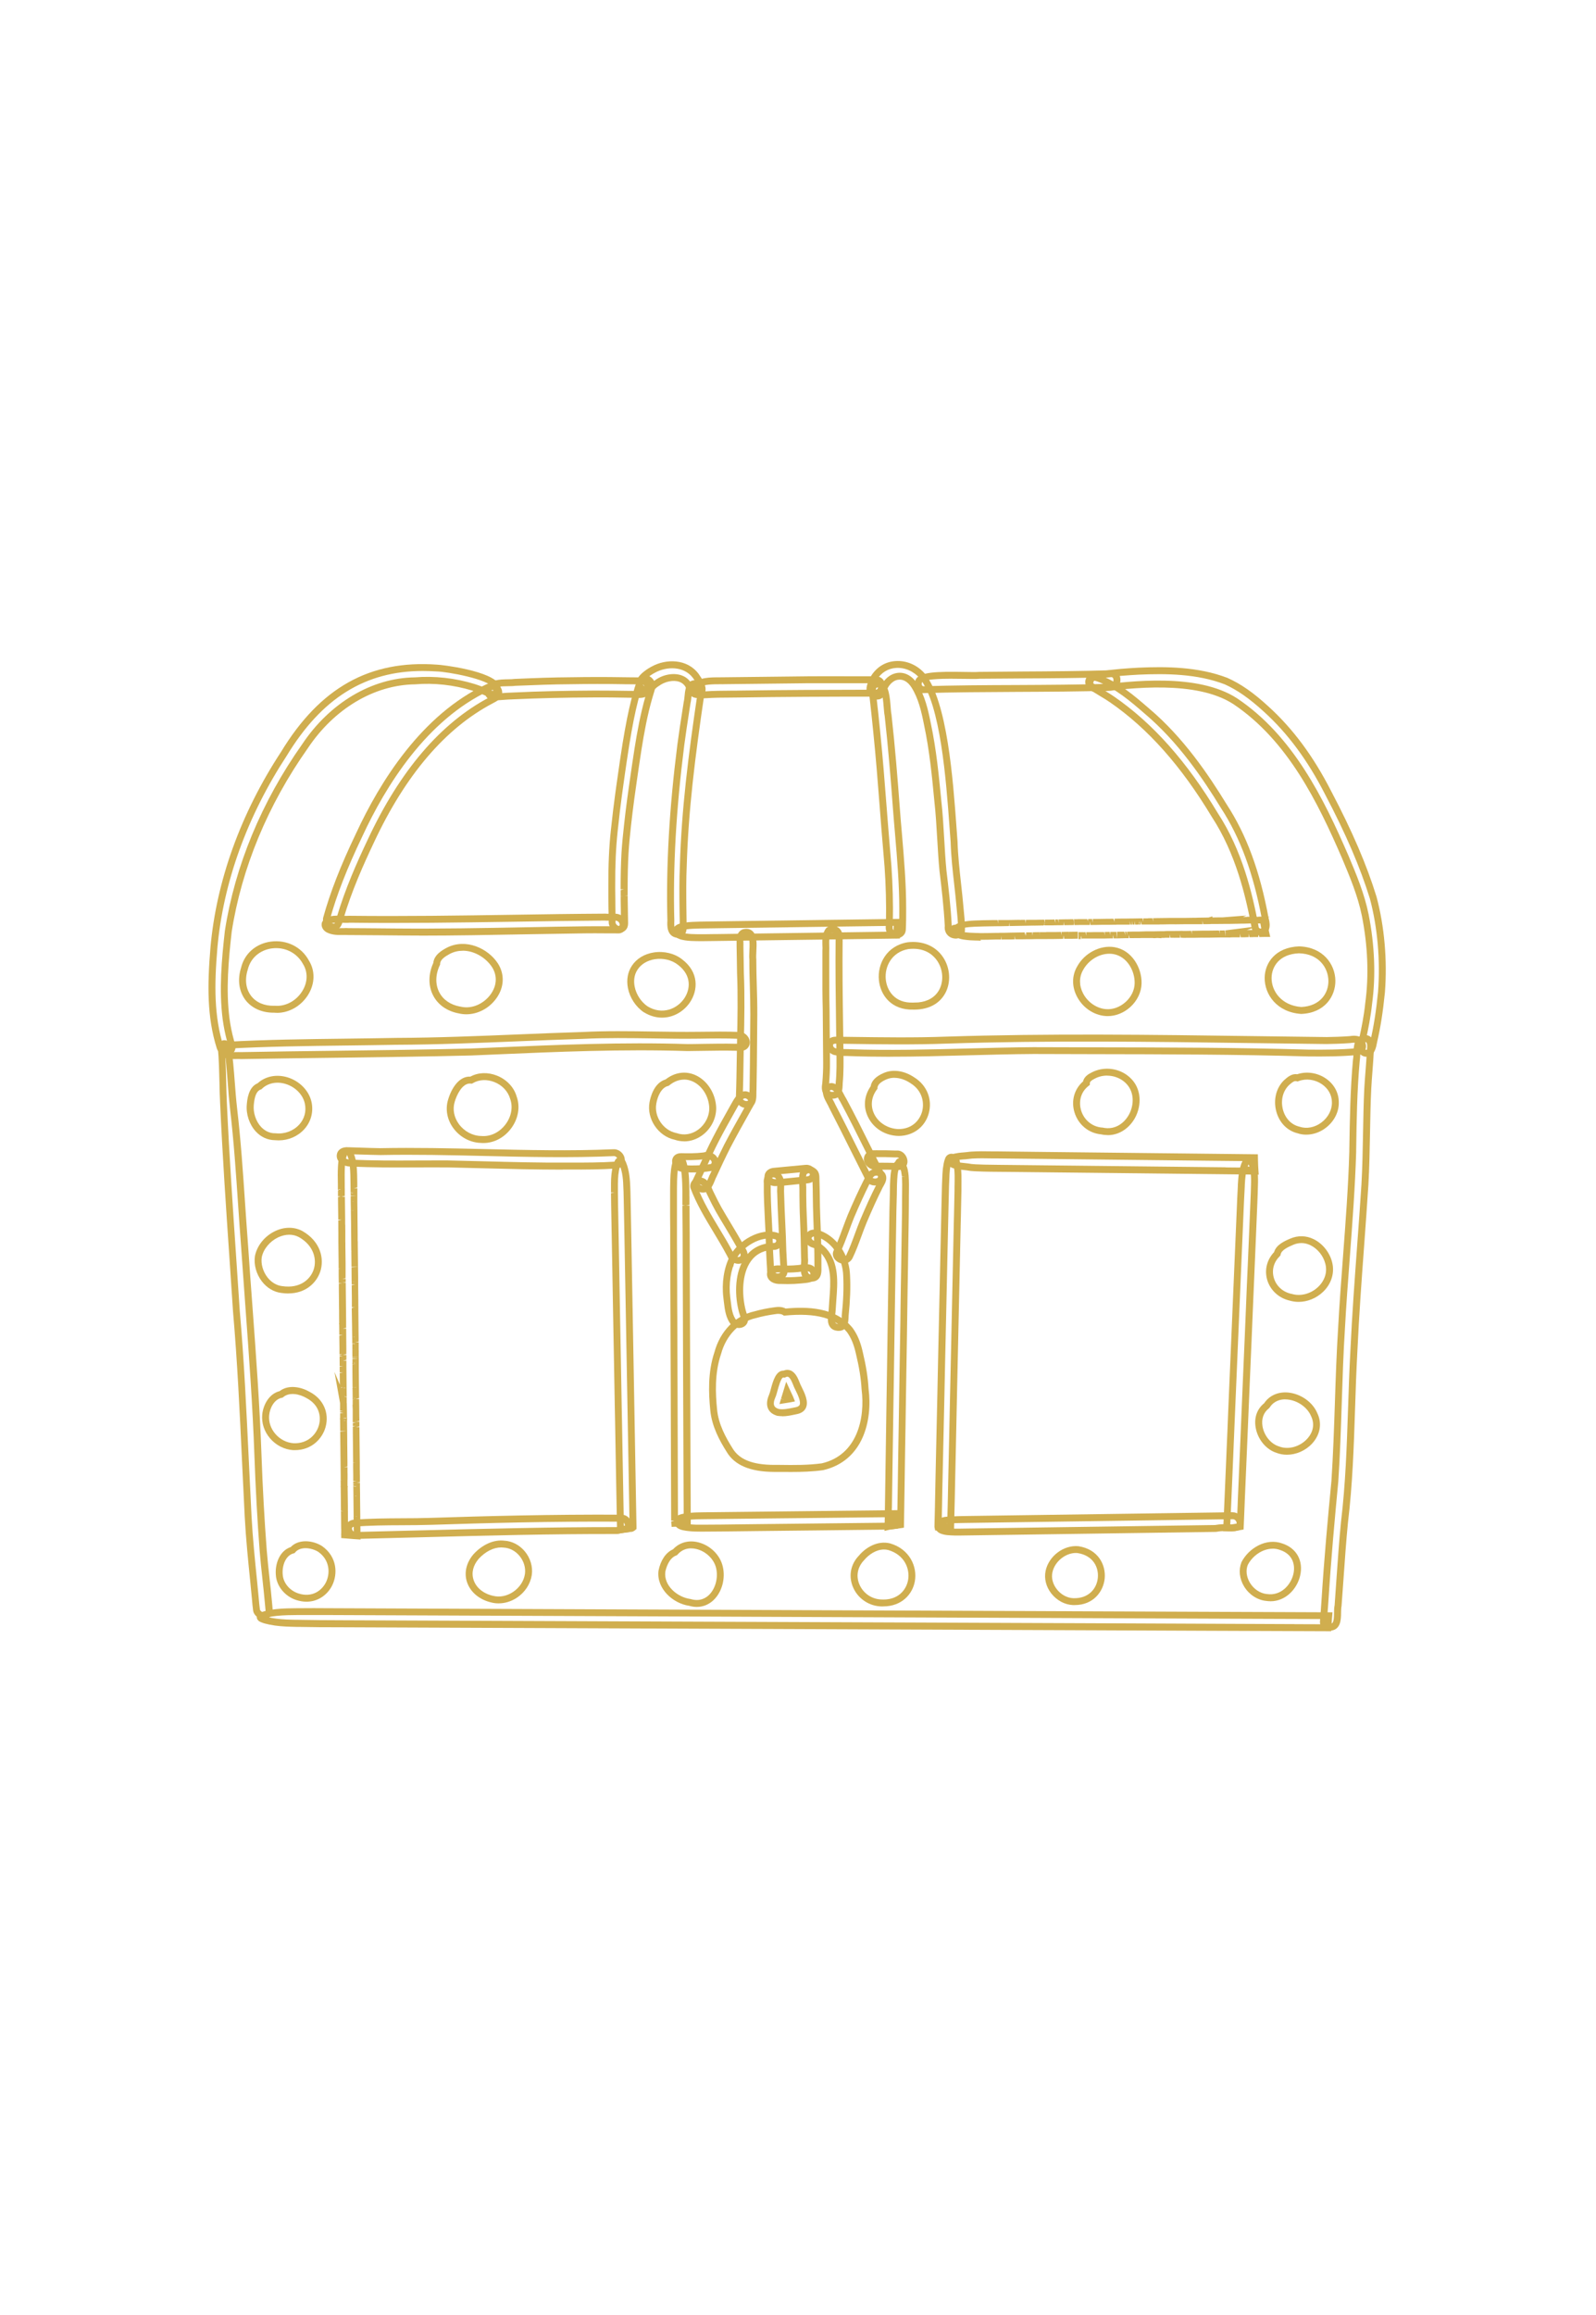 <?xml version="1.0" encoding="UTF-8"?>
<svg id="Livello_1" xmlns="http://www.w3.org/2000/svg" version="1.1" viewBox="0 0 300 435">
  <!-- Generator: Adobe Illustrator 29.8.1, SVG Export Plug-In . SVG Version: 2.1.1 Build 2)  -->
  <defs>
    <style>
      .st0 {
        fill: #d0ae4f;
      }
    </style>
  </defs>
  <path class="st0" d="M49.51,304.25c-.4,0-.79-.12-1.1-.36-.46-.32-.77-.79-.83-1.26-.1-.71-.16-1.43-.22-2.14l-.31-3.2c-.41-4.03-.83-8.19-1.05-12.3-.18-3.5-.35-6.99-.51-10.49-.43-9.21-.88-18.73-1.69-28.07-.22-3.35-.45-6.69-.67-10.03-.65-9.49-1.31-19.31-1.75-28.99-.07-1.35-.1-2.7-.13-4.06-.05-2.08-.1-4.23-.29-6.32-.08-.69.22-1.28.77-1.48.26-.13.64-.13.99.03.36.17.62.5.7.87.36,2.3.54,4.64.71,6.89.12,1.57.24,3.18.42,4.76.71,6.06,1.13,12.23,1.53,18.21.18,2.62.36,5.24.56,7.85.25,3.77.53,7.52.81,11.28.67,9.15,1.37,18.6,1.7,27.93.22,6.16.55,12.2.99,17.94.14,1.78.34,3.59.53,5.34.17,1.52.34,3.04.47,4.57l.04.41c.03.31.06.62.08.93.04.63-.28,1.18-.84,1.48-.27.14-.57.21-.86.21ZM42.33,198.34c.11,1.68.15,3.35.19,4.99.03,1.34.06,2.68.13,4.02.44,9.66,1.11,19.47,1.75,28.96.23,3.34.45,6.68.67,10.02.82,9.35,1.26,18.88,1.7,28.1.16,3.49.33,6.99.51,10.48.22,4.08.64,8.23,1.05,12.24l.31,3.22c.06.69.12,1.39.22,2.07.01.1.13.27.3.38l.04.03c.17.13.42.12.57.04.14-.07.15-.17.15-.25-.02-.29-.05-.58-.08-.87l-.04-.43c-.13-1.52-.3-3.03-.46-4.54-.19-1.76-.39-3.58-.53-5.38-.44-5.76-.77-11.81-.99-17.99-.33-9.3-1.02-18.75-1.69-27.88-.28-3.76-.55-7.52-.81-11.28-.2-2.62-.38-5.24-.56-7.86-.4-5.96-.82-12.12-1.53-18.15-.18-1.6-.31-3.23-.42-4.81-.13-1.68-.26-3.41-.46-5.11Z"/>
  <path class="st0" d="M45.17,199h-.03c-.26-.02-.54-.01-.81,0-.94.02-2,.04-2.85-.69l-.08-.09c-.37-.46-.47-1-.28-1.48.22-.53.75-.9,1.43-.98,7.47-.41,15.04-.5,22.36-.59,3.18-.04,6.37-.08,9.55-.14,7.68-.03,15.48-.35,23.02-.66,4.01-.16,8.01-.33,12.02-.45,4.4-.23,8.89-.16,13.23-.09,2.81.04,5.73.09,8.57.05,2.88-.04,5.27-.07,7.75.03.73.02,1.46.55,1.76,1.28.26.64.15,1.3-.3,1.78-.56.57-1.27.52-1.79.49-.14,0-.27-.02-.4-.02-2.12-.05-4.24-.01-6.29.02-.94.02-1.87.03-2.81.04-12.21-.4-24.52.14-36.41.65l-4.2.18c-8.4.21-16.93.31-25.18.42-6.08.08-12.15.15-18.23.26h-.03ZM44.73,197.69c.16,0,.31,0,.47.01,6.07-.11,12.14-.19,18.21-.26,8.25-.1,16.77-.21,25.16-.42l4.19-.18c11.92-.51,24.25-1.05,36.49-.65.91,0,1.84-.02,2.77-.04,2.07-.03,4.2-.07,6.31-.02.14-.01.32,0,.5.02.43.03.64.03.76-.09.03-.03.13-.14.03-.38-.11-.26-.38-.47-.61-.48-2.64-.11-5.32-.07-7.68-.03-2.87.04-5.79,0-8.61-.05-4.32-.06-8.79-.13-13.16.09-4.02.12-8.02.29-12.02.45-7.55.31-15.36.63-23.06.66-3.17.06-6.36.1-9.55.14-7.31.09-14.86.18-22.26.59-.2.03-.32.13-.34.18,0,.02,0,.06.05.13.48.36,1.19.35,1.93.34.14,0,.29,0,.43,0Z"/>
  <path class="st0" d="M250.22,306.52l-23.04-.09c-7.04-.03-14.08-.05-21.12-.09l-141.95-.57c-2.66,0-5.4-.01-8.11-.07h-.26c-1.33-.03-2.7-.06-4.05-.25-.78-.11-1.4-.24-1.97-.4-.19-.06-.37-.11-.55-.19-.22-.08-.43-.17-.61-.34l-.2-.26c-.12-.23-.12-.51,0-.74v-.11h.07c.18-.24.44-.35.59-.41.23-.1.46-.18.68-.24.78-.23,1.58-.33,2.19-.4,1.41-.15,2.83-.16,4.2-.17h.63c1.49-.02,2.98-.01,4.48,0l73.91.3c7.1.03,14.19.05,21.29.09l66.23.27c5.95.03,11.9.05,17.86.07l9.98.04-.06.71c-.02.23-.04.46-.06.68h0c-.04.52-.07,1.04-.1,1.57l-.03.62ZM243.34,305.19l5.64.02c.01-.21.03-.42.04-.63h0l.02-.26s0-.06,0-.09l-8.56-.03c-5.95-.02-11.91-.04-17.86-.07l-66.23-.27c-7.09-.03-14.19-.06-21.28-.09l-73.92-.3c-1.49,0-2.98-.01-4.46,0h-.63c-1.34.01-2.73.02-4.07.16-.45.05-1.02.12-1.58.25.41.1.87.19,1.42.26,1.28.18,2.61.21,3.89.23h.26c2.69.06,5.43.07,8.08.08l141.95.57c7.04.03,14.08.06,21.12.09l16.16.07Z"/>
  <path class="st0" d="M249.85,306.45h0c-.52,0-1.03-.25-1.36-.64-.3-.35-.43-.79-.37-1.24.08-.86.14-1.76.2-2.66l.1-1.43c.48-7.63,1.17-15.19,1.85-22.23.32-4.88.49-9.87.65-14.7.15-4.61.31-9.38.61-14.06.24-4.44.58-8.95.91-13.31.49-6.5,1-13.22,1.19-19.83v-.36c.09-5.54.18-11.28.69-16.88.07-.36.08-.76.09-1.17.04-1.33.1-3.33,2.13-3.48.74.05,1.11.35,1.31.59.59.71.46,1.79.38,2.5-.06,1.21-.15,2.47-.25,3.73-.09,1.13-.17,2.26-.23,3.38-.13,2.71-.18,5.53-.23,8.25-.06,3.2-.12,6.51-.3,9.69-.24,3.76-.52,7.52-.79,11.28-.48,6.55-.98,13.33-1.28,20-.2,3.63-.33,7.31-.44,10.87-.23,6.99-.47,14.21-1.33,21.31-.35,3.56-.6,7.21-.85,10.74-.12,1.66-.23,3.31-.36,4.97-.08.4-.08.83-.09,1.29-.01,1.25-.04,3.34-2.19,3.36h0ZM256.52,195.78c-.63.05-.78.63-.83,2.22-.01.47-.03.92-.1,1.32-.5,5.49-.59,11.2-.67,16.72v.37c-.2,6.65-.71,13.38-1.2,19.9-.33,4.35-.67,8.86-.91,13.28-.3,4.66-.45,9.42-.6,14.02-.16,4.84-.32,9.84-.65,14.76-.67,7.04-1.36,14.59-1.84,22.21l-.1,1.43c-.06.9-.13,1.81-.21,2.71-.01.08-.01.16.07.25.09.11.24.18.39.18.72-.01.87-.38.89-2.07,0-.5.01-1.01.11-1.46.11-1.57.23-3.22.34-4.88.25-3.54.5-7.19.86-10.79.85-7.05,1.09-14.25,1.32-21.21.12-3.57.24-7.26.44-10.9.31-6.68.81-13.47,1.29-20.03.28-3.75.55-7.51.79-11.27.18-3.14.24-6.44.3-9.63.05-2.73.1-5.56.23-8.29.06-1.14.15-2.28.24-3.42.1-1.25.19-2.49.25-3.73.05-.45.15-1.29-.09-1.57-.02-.03-.09-.11-.31-.12Z"/>
  <path class="st0" d="M167.32,198.57c-2.56,0-5.13-.04-7.68-.13h-.01c-.27-.02-.54-.02-.81-.02-.68,0-1.39-.02-2.1-.2-.96-.31-1.56-1.2-1.42-2.08.1-.62.62-1.34,1.79-1.34l2.92.04c5.84.08,11.88.17,17.81-.05,19.21-.62,38.75-.36,57.64-.1,4.63.06,9.27.13,13.9.18,1.27-.02,2.79-.06,4.28-.17,1.73-.28,2.79.23,3.09,1.53.11.49,0,1-.31,1.39-.3.38-.75.61-1.23.62-3.15.29-6.31.3-9.26.27-13.39-.38-27.01-.41-40.18-.43-3.82,0-7.64-.01-11.46-.03-4.14.03-8.37.14-12.45.25-4.77.13-9.64.26-14.52.26ZM159.69,197.15c7.37.27,14.86.06,22.11-.13,4.09-.11,8.32-.22,12.48-.25,3.82.01,7.64.02,11.46.03,13.18.02,26.8.04,40.21.43,2.9.03,6.03.02,9.16-.27.17,0,.24-.07.28-.12.07-.08.09-.19.06-.3-.09-.39-.3-.76-1.67-.54-1.58.12-3.12.16-4.43.18-4.65-.05-9.28-.12-13.92-.18-18.88-.26-38.4-.53-57.57.1-5.96.22-12.02.14-17.87.05l-2.91-.04c-.17,0-.47.03-.5.24-.03.18.11.51.49.63.52.13,1.12.14,1.76.15.29,0,.58,0,.86.02Z"/>
  <path class="st0" d="M140.33,208.2c-.07,0-.13,0-.2,0h-.01c-.9-.08-1.84-.82-1.8-1.87.1-2.51.13-5.08.17-7.56l.05-2.92c.09-4.28.18-8.71,0-13.05l-.03-2.07c-.02-.96-.03-1.93-.05-2.89,0-.19,0-.37,0-.55-.03-.83-.08-2.08,1.06-2.63l.12-.04c.71-.18,1.3-.08,1.75.29.94.78.86,2.45.78,3.92-.03.55-.05,1.06-.01,1.36,0,1.79.05,3.51.1,5.17.05,1.73.1,3.51.09,5.28-.02,1.63-.03,3.25-.04,4.88-.02,3.05-.05,6.11-.11,9.17-.02.24-.02.47-.02.7,0,.8,0,1.8-.63,2.4-.31.29-.72.44-1.22.44ZM140.23,206.9c.14,0,.34,0,.43-.08.22-.21.22-.92.22-1.44,0-.27,0-.54.02-.77.05-3.01.08-6.06.1-9.11.01-1.63.03-3.25.04-4.88,0-1.74-.04-3.51-.09-5.23-.05-1.67-.1-3.41-.09-5.12-.05-.33-.03-.88,0-1.52.05-.93.13-2.48-.31-2.85-.11-.09-.29-.1-.54-.05-.27.17-.3.58-.27,1.38,0,.22.02.43,0,.62.01.93.03,1.89.05,2.85l.03,2.05c.19,4.37.1,8.81,0,13.11l-.05,2.91c-.03,2.49-.07,5.06-.17,7.6-.01.26.31.49.62.52Z"/>
  <path class="st0" d="M156.52,206.46c-.08,0-.16,0-.24-.01h0c-.76-.08-1.18-.45-1.4-.75-.38-.51-.49-1.24-.32-2.1.12-1.43.18-2.68.17-3.85-.02-1.69-.03-3.38-.04-5.07-.01-1.69-.02-3.38-.04-5.06-.07-2.45-.07-4.95-.06-7.37,0-1.18,0-2.36,0-3.54.03-.39.02-.74,0-1.1-.03-1.06-.06-2.27.71-3.21l.1-.09c.72-.58,1.8-.48,2.46.22.54.58.53,1.35.53,1.91-.06,5.54.01,11.08.09,16.44l.06,4.5c.03,2.04.06,4.15-.14,6.23v.17c-.03.76-.07,1.71-.71,2.27-.3.27-.69.4-1.16.4ZM156.4,205.16c.14.02.32,0,.42-.07.22-.2.24-.86.26-1.34v-.21c.21-2.04.17-4.12.14-6.12l-.06-4.5c-.07-5.37-.15-10.92-.09-16.38,0-.49,0-.9-.18-1.1-.16-.17-.44-.25-.65-.12-.41.56-.39,1.4-.37,2.29.01.41.02.81,0,1.18,0,1.13,0,2.31,0,3.49,0,2.41,0,4.9.06,7.34.02,1.7.03,3.39.04,5.08.01,1.69.02,3.38.04,5.06.01,1.22-.05,2.51-.18,4.05-.1.55-.07.94.08,1.15.03.05.14.19.49.22Z"/>
  <path class="st0" d="M164.47,222.76c-.72,0-1.46-.34-1.81-1.1-.87-1.71-1.72-3.42-2.58-5.14-1.38-2.76-2.8-5.61-4.24-8.39-.13-.3-.27-.56-.41-.81-.44-.81-.95-1.73-.68-2.78l.03-.1c.25-.6.87-.94,1.59-.92,1.25.13,1.83,1.28,2.26,2.12.13.26.25.5.38.68,1.63,3.02,3.14,6.06,4.6,9,.84,1.69,1.68,3.39,2.54,5.07.38.97.03,1.83-.85,2.2-.26.11-.55.17-.84.17ZM156,204.91c-.1.54.23,1.14.58,1.78.16.3.33.6.45.89,1.43,2.74,2.85,5.59,4.23,8.36.86,1.72,1.71,3.43,2.58,5.14v.03c.17.36.68.4.98.28.22-.09.27-.22.17-.47-.84-1.63-1.68-3.33-2.52-5.03-1.46-2.93-2.96-5.97-4.54-8.89-.13-.17-.28-.47-.44-.78-.33-.64-.7-1.36-1.21-1.42-.02,0-.2,0-.28.1Z"/>
  <path class="st0" d="M158.55,237.44c-.24,0-.48-.04-.71-.13h0c-.52-.19-.97-.61-1.17-1.09-.17-.4-.16-.84.02-1.22.64-1.33,1.17-2.75,1.67-4.12.32-.87.64-1.74.99-2.6,1.01-2.38,1.98-4.48,2.95-6.42.1-.18.18-.33.25-.48.22-.44.47-.94.9-1.33.48-.37,1.05-.51,1.6-.42.53.09.99.38,1.28.81.59.96.07,1.85-.27,2.45-.09.16-.19.31-.25.47-.93,1.85-1.85,3.88-2.93,6.43-.34.82-.65,1.67-.96,2.51-.5,1.36-1.02,2.78-1.67,4.12-.31.65-.98,1.03-1.7,1.03ZM158.27,236.09c.29.1.66.04.8-.24.62-1.29,1.13-2.67,1.62-4.01.32-.86.63-1.71.98-2.56,1.09-2.58,2.03-4.64,2.96-6.48.07-.17.19-.37.31-.57.35-.61.45-.85.3-1.09-.1-.15-.27-.21-.4-.23-.2-.03-.41.02-.57.14-.21.19-.38.54-.57.91-.09.18-.17.35-.27.52-.94,1.89-1.89,3.96-2.89,6.31-.34.84-.66,1.69-.97,2.55-.52,1.4-1.05,2.85-1.72,4.23-.01.03-.03.08,0,.16.06.15.23.31.41.37h0Z"/>
  <path class="st0" d="M132.16,224.1c-.23,0-.48-.04-.76-.14h0c-.51-.18-.96-.59-1.16-1.08-.17-.4-.17-.84.01-1.22.47-.98.92-1.97,1.38-2.97.74-1.61,1.5-3.28,2.32-4.86.93-1.81,1.94-3.62,2.92-5.36l.56-1c.51-.93,1.22-2.2,2.33-2.39.57-.1,1.13.1,1.66.57.9,1,.27,2.05-.11,2.67-.1.16-.19.32-.26.47l-.24.43c-1.18,2.11-2.4,4.28-3.53,6.45-.89,1.76-1.75,3.58-2.57,5.38-.15.27-.25.53-.36.81-.35.87-.91,2.23-2.19,2.23ZM131.83,222.73c.52.18.75.02,1.31-1.35.13-.33.26-.65.41-.9.8-1.77,1.67-3.6,2.57-5.39,1.14-2.19,2.37-4.38,3.56-6.49l.21-.38c.06-.14.18-.34.31-.55.41-.68.47-.9.31-1.08-.18-.15-.37-.23-.53-.21-.5.08-1.07,1.12-1.41,1.74l-.56,1c-.97,1.74-1.98,3.53-2.9,5.32-.8,1.55-1.56,3.2-2.29,4.8-.46,1-.92,2-1.39,2.98-.01.03-.03.08,0,.17.06.15.23.3.4.36Z"/>
  <path class="st0" d="M137.86,238.04l-.82-1.41c-.12-.16-.2-.32-.27-.46l-.05-.1h0s0-.02,0-.02h0s-.17-.3-.17-.3h0c-.77-1.45-1.64-2.89-2.47-4.27-1.57-2.6-3.19-5.29-4.29-8.22l-.03-.13c-.08-.5.09-1,.45-1.37.39-.39.95-.59,1.5-.51,1.31.17,1.81,1.33,2.17,2.18.1.23.2.47.31.67.51,1.07.98,1.98,1.43,2.79h0c.56.98,1.14,1.94,1.71,2.89.9,1.5,1.84,3.06,2.68,4.63.8,1.05.58,2.06,0,2.6-.5.47-1.33.64-2.14.25v.75ZM138.13,235.91c.39.35.79.35.98.17.19-.18.13-.52-.16-.89l-.06-.1c-.83-1.56-1.76-3.11-2.67-4.62-.56-.93-1.12-1.86-1.66-2.8h0s0,0,0,0h0s0,0,0,0c-.49-.87-.98-1.84-1.52-2.96-.12-.2-.23-.48-.35-.75-.36-.82-.6-1.33-1.16-1.41-.15-.02-.3.03-.4.13-.06.06-.09.13-.09.21,1.06,2.79,2.63,5.4,4.15,7.92.78,1.29,1.58,2.61,2.31,3.97h0s.42.78.42.78c.07.13.14.26.21.35Z"/>
  <path class="st0" d="M138.85,249.54c-.51,0-1.02-.19-1.37-.55l-.03-.04c-1.02-1.23-1.21-2.84-1.38-4.27-.03-.26-.06-.52-.09-.77-.35-2.79.08-5.65,1.2-7.85,1.57-2.96,5.78-5.46,9.07-4.39l.14.06c.68.42.97,1.16.76,1.9-.22.74-.89,1.23-1.67,1.23-.04,0-.08,0-.12,0-.15,0-.3,0-.45.02-1.6.16-2.87.86-3.76,2.1-1.73,2.4-1.67,6.23-1.09,8.77.06.33.16.62.25.92.11.33.22.68.29,1.04.08.74-.27,1.35-.9,1.65-.26.12-.55.18-.84.18ZM138.42,248.09c.18.17.51.18.71.08.17-.08.18-.19.17-.29-.05-.25-.14-.54-.24-.83-.11-.33-.22-.68-.29-1.05-.67-2.91-.68-7.04,1.3-9.79,1.12-1.55,2.7-2.44,4.7-2.63.23-.02.46-.02.68-.02.24.03.39-.15.44-.29.03-.11.03-.26-.13-.39-2.65-.79-6.15,1.36-7.43,3.78-.98,1.94-1.38,4.59-1.07,7.08.03.25.07.52.1.79.15,1.3.31,2.63,1.06,3.56Z"/>
  <path class="st0" d="M146.22,240.61c-.07,0-.15,0-.22-.01-.54-.04-1.02-.29-1.36-.69-.33-.39-.49-.89-.45-1.4-.14-2.17-.24-4.45-.31-7.19-.03-.73-.07-1.47-.11-2.21-.11-2.22-.23-4.51-.2-6.81-.1-.84.26-1.7.91-2.11.58-.36,1.3-.33,1.97.09,1.03.85.98,2.05.94,3.01-.01.36-.03.71,0,1,.04,1.87.13,3.68.21,5.42.08,1.74.17,3.54.2,5.29.02.55.06,1.11.09,1.68.04.72.09,1.43.11,2.14.06.42-.1.89-.46,1.25-.35.35-.85.55-1.34.55ZM145.38,221.23c-.07,0-.14.02-.2.05-.19.12-.36.49-.31.95-.03,2.33.08,4.51.2,6.81.04.74.08,1.48.11,2.23.07,2.75.17,5.03.31,7.2v.06s0,.05,0,.05c-.02.18.03.35.15.48.12.14.29.22.47.24h.05c.16.02.36-.04.48-.16.1-.1.09-.19.09-.22-.03-.76-.07-1.46-.12-2.17-.03-.57-.07-1.14-.1-1.71-.03-1.75-.11-3.46-.2-5.27-.08-1.76-.17-3.58-.21-5.4-.04-.33-.03-.74-.01-1.14.04-.95.03-1.55-.4-1.91-.1-.06-.21-.09-.32-.09Z"/>
  <path class="st0" d="M145.62,222.87h-.02c-1.17-.06-1.85-.92-1.89-1.71-.04-.72.43-1.52,1.57-1.7.91-.08,1.77-.17,2.62-.25,1.17-.11,2.34-.22,3.52-.33.74-.08,1.55.36,1.92,1.07.32.61.24,1.28-.21,1.79-.51.59-1.28.63-1.85.66-.16,0-.32.01-.46.04-.65.05-1.24.12-1.83.18-1.09.12-2.23.24-3.36.26h-.02ZM151.61,220.18s-.03,0-.05,0c-1.2.11-2.36.22-3.53.33-.86.08-1.72.16-2.59.24-.1.02-.45.1-.43.34,0,.17.19.45.63.48,1.07-.02,2.16-.14,3.22-.25.6-.06,1.2-.13,1.8-.18.13-.03.34-.04.56-.05.38-.02.78-.04.93-.21.06-.07.12-.16.03-.33-.11-.21-.37-.38-.59-.38Z"/>
  <path class="st0" d="M152.55,240.82c-.06,0-.12,0-.19,0h-.03c-1.99-.23-1.85-2.13-1.77-3.27.03-.4.06-.79.02-1.07-.04-2.17-.09-4.92-.21-7.65-.07-1.36-.08-2.74-.1-4.07v-1.09c0-.37-.02-.72-.04-1.08-.04-.73-.09-1.49.12-2.26.25-.6.7-.98,1.27-1.11.61-.14,1.27.02,1.73.43.69.53.68,1.37.68,1.98v.2c.04,1.06.05,2.13.07,3.2.01,1.16.03,2.32.08,3.47.13,3.19.24,6.3.22,9.44v.1c.02.77.04,1.73-.58,2.32-.32.3-.74.46-1.27.46ZM152.46,239.51c.16,0,.36,0,.45-.09.21-.2.19-.87.18-1.36v-.12c.01-3.12-.1-6.23-.22-9.39-.05-1.16-.06-2.33-.08-3.51-.01-1.06-.02-2.13-.07-3.19v-.24c0-.49-.01-.82-.21-.97-.18-.16-.41-.21-.61-.16-.11.03-.26.09-.33.26-.12.48-.09,1.1-.05,1.76.02.39.05.78.03,1.17v1.06c.02,1.32.04,2.69.11,4.02.13,2.75.18,5.52.21,7.62.05.34.02.8-.02,1.26-.11,1.46,0,1.8.6,1.88Z"/>
  <path class="st0" d="M148.03,241.29c-.45,0-.91-.01-1.38-.03-.61.03-1.5-.13-2.04-.72-.35-.38-.5-.86-.42-1.39.2-1.05,1.26-1.43,2.23-1.37,1.31.06,2.45.04,3.47-.06.18-.01.36-.04.54-.07.97-.14,2.59-.37,3.13,1.21.15.73-.04,1.16-.22,1.41-.52.69-1.51.78-2.31.85-.18.02-.35.03-.49.05-.82.08-1.65.12-2.51.12ZM146.64,239.96h.04c1.29.07,2.53.04,3.7-.07.13-.02.33-.04.54-.06.42-.04,1.21-.1,1.38-.33.05-.07.03-.21.01-.29-.13-.36-.48-.43-1.69-.26-.21.03-.42.06-.61.08-1.07.1-2.27.13-3.66.06-.34-.02-.83.05-.87.29-.02.14.03.22.09.28.19.2.63.33,1.03.3h.04Z"/>
  <path class="st0" d="M157.63,250.07c-.06,0-.13,0-.2,0h-.02c-.59-.06-1.04-.28-1.35-.67-.59-.73-.46-1.81-.35-2.67.03-.22.05-.42.06-.61.03-.63.08-1.3.13-1.98.24-3.16.5-6.43-1.56-8.67-.37-.37-.89-.83-1.52-1.02-.57-.13-1.12-.53-1.39-1.03-.22-.4-.25-.87-.09-1.3.27-.53.64-.85,1.11-.99.74-.22,1.7,0,2.85.65,2.64,1.52,4.36,4.52,4.48,7.84.12,2.3.03,4.74-.27,7.67v.19c-.04.73-.08,1.63-.69,2.18-.31.28-.71.42-1.2.42ZM157.54,248.77c.15,0,.34,0,.43-.08.2-.18.23-.81.25-1.26v-.24c.31-2.89.39-5.27.28-7.51-.11-2.88-1.58-5.48-3.83-6.77-.78-.44-1.46-.64-1.83-.53-.09.03-.2.08-.29.26,0,.02,0,.09.05.17.09.17.33.33.58.39.94.29,1.62.89,2.11,1.38,2.46,2.68,2.17,6.39,1.92,9.67-.05.67-.1,1.32-.13,1.95-.01.22-.04.45-.07.7-.07.59-.17,1.39.08,1.7.03.04.12.15.46.19Z"/>
  <path class="st0" d="M148.67,276.59c-.7,0-1.39,0-2.08-.01h-1.11c-4.52-.03-7.44-1.28-8.92-3.82-1.27-2.01-2.77-4.73-3.05-7.78-.31-3.1-.49-7.14.79-10.92,1.05-3.92,3.92-6.86,7.47-7.64,1.19-.34,2.49-.61,3.83-.78.61-.09,1.39-.13,2.09.24,3.91-.36,9.36-.31,12.58,3.65.89,1.23,1.46,2.59,1.88,4.42.66,2.77,1,4.93,1.11,6.98.78,5.95-.98,13.57-8.54,15.32-2.02.28-4.05.34-6.04.34ZM146.35,246.88c-.2,0-.4.02-.59.05-1.28.17-2.52.42-3.69.75-3.11.68-5.6,3.27-6.54,6.76-1.22,3.58-1.04,7.45-.74,10.42.26,2.78,1.67,5.32,2.87,7.22,1.26,2.16,3.75,3.16,7.82,3.18h1.12c2.6.04,5.29.06,7.87-.29,6.65-1.54,8.19-8.46,7.48-13.92-.11-2.02-.44-4.1-1.09-6.8-.38-1.66-.89-2.87-1.64-3.92-2.17-2.67-5.88-3.68-11.64-3.13l-.23.02-.19-.13c-.22-.15-.51-.2-.8-.2Z"/>
  <path class="st0" d="M147.02,266.11c-.27,0-.54-.02-.82-.06h-.06c-.85-.24-1.44-.67-1.74-1.3-.34-.71-.29-1.62.15-2.64.11-.24.23-.67.35-1.13.4-1.49.96-3.47,2.39-3.43.56-.22,1.01-.15,1.3-.04.97.37,1.42,1.53,1.76,2.38l.1.25c.06.12.14.29.23.47.58,1.17,1.36,2.78.79,3.97-.28.57-.81.95-1.58,1.12l-.52.11c-.76.16-1.54.32-2.34.32ZM146.44,264.77c.85.12,1.77-.07,2.66-.25l.53-.11c.53-.12.63-.34.67-.41.3-.62-.38-2-.79-2.83-.09-.19-.18-.36-.25-.52l-.12-.3c-.22-.55-.58-1.48-1.01-1.64-.05-.02-.17-.07-.44.07l-.2.1-.22-.04s-.02,0-.03,0c-.43,0-.92,1.85-1.09,2.46-.15.54-.27,1.01-.43,1.33-.28.63-.34,1.19-.17,1.54.13.27.42.47.87.59ZM146.51,263.84l.29-.98.62.18-.61-.22.09-.29h0s.88-2.89.88-2.89l.94,2.03c.11.24.23.49.34.73l.37.93-.76.15c-.19.04-.38.07-.58.1l-1.58.25Z"/>
  <path class="st0" d="M105.76,219.78c-5.05,0-10.15-.13-15.1-.26-2.18-.06-4.36-.11-6.55-.16-1.98-.02-3.98,0-5.97,0-4.01.02-8.15.04-12.23-.17-.72.04-1.79-.29-2.31-1.04-.35-.5-.4-1.11-.13-1.7.57-.95,1.57-.9,2.23-.87.11,0,.21.01.31.01l1.82.06c1.21.04,2.43.08,3.62.1,6.54-.13,13.18.02,19.6.17,7.95.18,16.18.38,24.26.03.69-.04,1.41.33,1.82.98.38.6.41,1.29.08,1.86-.28.46-.76.74-1.31.78-2.93.19-5.9.21-8.78.19h-.13c-.4,0-.81,0-1.22,0ZM81.95,218.05c.73,0,1.46,0,2.19,0,2.19.05,4.38.1,6.56.16,5.34.14,10.86.29,16.28.25h.26c2.82,0,5.72,0,8.57-.19.12,0,.23-.06.28-.14.11-.19,0-.4-.06-.51-.15-.24-.43-.41-.65-.38-8.14.35-16.39.16-24.37-.03-6.4-.15-13.01-.3-19.52-.17h0c-1.21-.02-2.46-.06-3.71-.1l-1.8-.05c-.1,0-.22,0-.35-.01-.52-.03-.9-.03-1.02.17-.06.15-.01.27.05.36.2.29.78.52,1.24.48,4.12.21,8.24.19,12.23.17,1.27,0,2.54-.01,3.81-.01Z"/>
  <path class="st0" d="M116,288.24l-.15-8.08c-.04-2.22-.08-4.43-.12-6.65-.03-2.09-.07-4.19-.11-6.29l-.05-2.47c-.05-2.99-.11-5.97-.16-8.96-.05-2.88-.1-5.76-.16-8.65-.06-3.04-.11-6.08-.16-9.12l-.17-9.29c-.03-1.51-.06-3.03-.07-4.52l.65-.12h-.65c0-.58,0-1.17,0-1.75,0-.52.02-1.13.09-1.73.07-.57.15-1.17.34-1.77.1-.32.21-.58.33-.82.13-.24.34-.42.58-.52.16-.08.35-.09.53-.06.11.02.22.07.32.14.36.22.52.59.63.83.17.41.3.81.41,1.27.17.71.28,1.49.34,2.39.08,1.22.1,2.45.12,3.64l.02,1.02c.04,1.75.07,3.5.1,5.24.02,1.31.04,2.62.07,3.93l.35,19.52c.05,2.44.09,4.88.13,7.33.03,2.27.08,4.54.12,6.8l.23,12.99c.02,1.44.05,2.89.08,4.33v.44s-.39.32-.39.32c-.09.04-.18.08-.27.13l-.12.07h-.14c-.59.07-1.29.15-1.99.27l-.75.13ZM118.94,286.9h0s.06,0,.06,0h-.06ZM116.56,219.13s-.03.08-.04.12c-.16.49-.23,1.01-.29,1.52-.06.54-.07,1.11-.08,1.6,0,.57,0,1.15,0,1.73v.04s0,.07,0,.07c.01,1.49.04,3,.07,4.51l.17,9.29c.05,3.04.11,6.08.16,9.12.05,2.88.11,5.77.16,8.65.05,2.99.1,5.97.16,8.96l.05,2.47c.04,2.1.08,4.2.11,6.29.03,2.21.08,4.43.12,6.64l.12,6.58c.37-.05.74-.09,1.07-.13-.03-1.34-.05-2.68-.07-4.01l-.23-12.99c-.04-2.27-.09-4.54-.12-6.81-.04-2.44-.08-4.88-.13-7.32l-.35-19.52c-.03-1.31-.05-2.62-.07-3.93-.03-1.75-.06-3.49-.1-5.23l-.02-1.03c-.02-1.18-.05-2.4-.12-3.58-.05-.83-.15-1.54-.31-2.18-.08-.32-.16-.6-.26-.85ZM116.35,218.68s0,0,0,0c0,0,0,0,0,0Z"/>
  <path class="st0" d="M126.25,286.87l-.09-.96.63-.17h-.63c-.01-.82-.01-1.65-.01-2.48l-.03-8.91c-.01-2.11-.02-4.22-.02-6.33s-.01-4.38-.02-6.57l-.03-7.75c0-2.05-.01-4.09-.02-6.14-.01-1.84-.02-3.68-.02-5.52,0-1.78,0-3.57-.02-5.35,0-1.08-.01-2.16-.01-3.24v-2.69c-.02-1.59-.03-3.18-.02-4.77v-1.32c0-.95,0-1.9.03-2.84.02-.81.07-1.49.15-2.13.05-.36.12-.75.22-1.13l.04-.14c.07-.28.17-.67.44-.96.22-.24.55-.37.84-.36.35,0,.71.17.95.44l.07.09c.2.27.28.55.35.78.07.25.13.49.18.72.13.57.19,1.12.23,1.58.09,1.02.11,2.05.12,3.11v.51c0,.11,0,.17,0,.22v.15s0,.07,0,.1h.01s0,1.61,0,1.61h-.43s.33,0,.33,0h0s.11,0,.11,0h-.11s-.28.06-.28.06l.04.05h.35c.04,3.38.05,6.77.05,10.16v.68c0,1.66.01,3.32.02,4.98.01,1.95.02,3.9.02,5.85,0,2.43.01,4.85.03,7.28l.1,24.9c.01,1.95.02,3.88.02,5.72v.62s-.96.07-.96.07l-2.64.12ZM127.7,218.5c-.02.08-.05.17-.06.23l-.04.16c-.08.32-.15.65-.19.96-.08.6-.12,1.24-.14,2-.02.93-.02,1.87-.02,2.81v1.33c-.01,1.58,0,3.17,0,4.75v2.7c.01,1.08.02,2.16.02,3.24.01,1.79.02,3.57.02,5.36,0,1.84,0,3.68.02,5.51.01,2.05.02,4.1.02,6.15l.03,7.75c.01,2.19.02,4.39.02,6.58s.01,4.22.02,6.33l.03,8.92c0,.75,0,1.5,0,2.25l1.08-.05c0-1.66,0-3.38-.02-5.11l-.1-24.9c-.01-2.43-.02-4.86-.02-7.28,0-1.95-.01-3.89-.02-5.84,0-1.66-.02-3.32-.02-4.99v-.67c0-3.38-.02-6.76-.06-10.15l.49-.1h-.49s0-.28,0-.28c0-.36,0-.73,0-1.09v-1.23c-.02-1.07-.04-2.03-.13-3-.04-.42-.09-.92-.2-1.4-.05-.22-.1-.43-.16-.64-.03-.11-.06-.21-.09-.28ZM129.21,226.46l-.26.05h.3s-.04-.05-.04-.05ZM128.81,226.41h-.51s.51,0,.51,0ZM128.3,226.41h.55s-.55,0-.55,0Z"/>
  <path class="st0" d="M129.94,220.31h-.17c-.55-.02-1.11-.04-1.68-.14-1.13-.15-1.82-1.21-1.75-2.1.06-.71.6-1.41,1.76-1.38,1.14.03,2.63.05,4.1-.13.81-.24,1.73-.03,2.31.54.52.51.69,1.2.47,1.91-.21.54-.64.9-1.18,1.01-1.41.25-2.79.29-3.84.29h-.01ZM128.02,217.98c-.37,0-.38.14-.39.19-.02.25.22.65.65.71.51.09,1,.1,1.53.12h.15c1,0,2.3-.03,3.58-.26.04,0,.16-.05.21-.17.06-.2.02-.39-.15-.55-.25-.25-.7-.34-1.06-.22l-.13.03c-1.58.19-3.16.18-4.36.15h-.04Z"/>
  <path class="st0" d="M66.81,289.16c-1.17-.04-1.9-.97-1.94-1.85-.04-.75.43-1.58,1.55-1.74h.04c3.02-.25,6.09-.26,9.07-.28,1.83,0,3.72-.02,5.57-.08,9.83-.32,22.78-.67,35.78-.59.74.01,1.4.46,1.72,1.18.31.67.24,1.42-.17,1.9l-.17.2-.26.03c-.46.05-.92.12-1.38.2-.16.03-.33.06-.5.1l-.15.02c-12.38-.03-24.95.3-37.11.62-4.02.1-8.04.21-12.05.3ZM66.58,286.87c-.43.07-.42.29-.42.38.01.24.23.6.65.62,3.98-.09,7.99-.2,12.01-.3,12.15-.31,24.71-.62,37.07-.62.17-.04.34-.07.5-.1.36-.06.72-.12,1.08-.16,0-.1-.02-.22-.07-.34-.04-.1-.21-.41-.55-.42-12.97-.09-25.9.27-35.72.59-1.87.06-3.77.07-5.61.08-2.94.01-5.98.03-8.95.27Z"/>
  <path class="st0" d="M67.82,289.29l-1.19-.08c-.33-.02-.65-.05-.98-.08l-1.51-.12v-1.72s-.02-.1-.01-.19l-.03-3.1.55-.02-.55.02v-.04s.41,0,.41,0l-.42-.08-.06-5.77.86-.07h-.87l1.3-.04v1.15s.02.07.02.12h0l.05,3.81h0s0,.57,0,.57c0,0,0,0,0,0,0,0,0,.06,0,.11v.2s0,0,0,0h0l.04,3.2v.13s0,.42,0,.42c0,.02,0,.05,0,.09l.32.03c.25.02.5.04.75.06v-.02c0-.11,0-.24,0-.37l-.04-2.52.03-.09h-.02l-.04-3.76v-.04s0,0,0,0v-.27s0-.09,0-.09h0l-.02-1.29v-.07s0,0,0,0h0s.01-.12.01-.12l.34.08.3-.03-.65-.1v-.35s.49-.04.49-.04h-.5s0-.4,0-.4l.64-.11h-.64s0-.62,0-.62v-.12s0-.16,0-.16v-.13s-.02-1.47-.02-1.47v-.07s0-.89,0-.89l.43-.03h-.43s-.06-5.66-.06-5.66v-.07s0-.56,0-.56v-.07s0-.39,0-.39l.55-.12h-.55s0-.54,0-.54l.61-.13h-.62s-.01-.33-.01-.33h0s0-.31,0-.31c0,.05,0-.06,0-.2v-.53s0,0,0,0c0,0,0-.07,0-.14v-.23c0-.2,0-.37,0-.54,0-.1,0-.15,0-.2l-.04-.81h.03s0-.1,0-.15v-.81s.52-.03.52-.03h-.53s0-.26,0-.26l.02-.05h-.01l-.02-1.43v-.15s.3,0,.3,0h-.3s-.02-.33-.02-.33l.1-.12h-.08l-.03-3.12c0-.05,0-.12,0-.2v-.22s0-.16,0-.16v-.51s.61-.03.61-.03h-.62s0-.26,0-.26l.02-.04h0v-.28s0-.05,0-.05c0-.05,0-.1,0-.16v-.27s1.13-.09,1.13-.09h-1.14s0-.17,0-.17v-.05s1.24-.06,1.24-.06h-1.24s-.01-1.03-.01-1.03c0-.14,0-.21,0-.27v-.11s.48-.01.48-.01h-.48s.14,0,.14,0h-.14v-.99s.05-.13.05-.13h-.07s0-.59,0-.59c0-.02,0-.06,0-.11h0s-.01-.4-.01-.4v-.05s0,0,0,0h0s.02-.1.02-.1h-.02l-.02-1.44s0-.14,0-.26l-.06-3.6.02-.02v-.11s.18-.04.18-.04l.12-.1h-.3s0-.13,0-.13c0-.2,0-.43,0-.65v-.29c0-.12,0-.27,0-.43l-.03-2.62.64-.14h-.64s-.01-.43-.01-.43l.03-.11h-.03l-.02-1.98s0-.1,0-.19v-.26s0,0,0,0v-.26s1.25-.09,1.25-.09h-1.26l-.03-2.85h.01c-.01-.11-.02-.22-.02-.31l-.04-4.25c0-.13,0-.29,0-.46l-.04-2.6v-.04s0,0,0,0h0l.02-.1h-.02l-.03-1.7h0s0-.4,0-.4h1.01s-1.01,0-1.01,0v-.57s1.11-.09,1.11-.09l-1.11.02v-.28s0-.13,0-.13h0s0,0,0,0v-.12s-.01,0-.01,0v-.1s.48-.04.48-.04h-.49s-.02-1.8-.02-1.8c-.01-.99-.02-2.01-.12-3-.06-.62-.14-1.1-.28-1.53-.08-.24-.12-.4-.19-.55-.01-.03-.03-.07-.05-.11-.08.2-.14.4-.2.6-.14.51-.19,1.09-.21,1.54-.06,1.07-.04,2.18-.03,3.25v.82s.01.09.01.15v1.36s-.12,0-.12,0l-.51.13h.65s.05,4.24.05,4.24c0,.15,0,.22,0,.3v.04s0,.1,0,.1v.44s0,0,0,0c.01.11.01.21.02.3v.41c0,.11,0,.4.01.68v1.18s0,.11,0,.11v.05s0,.12,0,.12c0,.12,0,.24,0,.35v.24s.01.09.01.14v.42s0,.11,0,.24l.04,3.09v.06s0,.84,0,.84h0,0v.2s0,.07,0,.12c0,.1,0,.15,0,.21v1.41s-.63.14-.63.14l.65-.02v.63s-.64.04-.64.04l.65.06v.32s0,.14,0,.23l.04,3.69s0,.05,0,.1l.03,2.92s0,.1,0,.17v.77s.01.08.01.13v.15l-.65.15h.65s.01,1.26.01,1.26c0,.03,0,.09,0,.15l.02,2.25c0,.07,0,.12,0,.16v.99s-.13,0-.13,0l-.51.13h.65s0,.14,0,.14c0,.05,0,.1,0,.16v.36s0,.06,0,.12c0,.04,0,.09,0,.15l-.65.17.65-.02v.51s0,.07,0,.14v.46s0,.1,0,.15l.04,3.83-.02.06h.02l.02,1.56-.02.08-.34-.08h-.04s.03.07.03.07l.37.06v1.11s.02.04.02.05l.05,3.19v-.02s0,.07,0,.07l-.02.05h.01s0,.06,0,.1l.04,3.49s0-.02,0-.02c0,0,0,.08,0,.18v.21s0,.1,0,.15l.04,3.68h0s0,.05,0,.11v.71s-.64.13-.64.13l.65-.02v1.02s.01.2.01.2v1.15s-1.29.04-1.29.04v-.29c0-.2,0-.32,0-.43l-.09-8.37,1.15-.11h-1.15l-.02-1.92c0-.06,0-.1,0-.15,0-.03,0-.05,0-.08h0v-1.17s.64-.12.64-.12l-.65-.04v-.18s.59-.13.59-.13h0s-.59,0-.59,0v-.4c0-.12-.01-.21,0-.3v-.77s-1.05-5.84-1.05-5.84l1.01,2.4-.02-2.2.65-.12h-.65s-.01-1.06-.01-1.06l.65-.14-.65.04-.02-1.8.62-.13h-.63v-.16s.51-.14.51-.14h-.52l.58-.02-.58.02v-.86s-.01-.08,0-.15c0,0,0-.08,0-.16l-.03-2.33.65-.14h-.65s-.04-3.61-.04-3.61c0-.03,0-.06,0-.09v-.02s0,0,0,0v-.04s0,0,0,0c0,0,0,0,0,0h0v-.98s-.01,0-.01,0h0l-.04-4.01h0v-.88s.64-.12.64-.12l-.65.02-.02-1.39h0,0v-.79c0-.05,0-.09,0-.13v-.42s.3-.05.3-.05h-.31l.42-.02-.42.02v-.77c0-.08,0-.14,0-.19l-.05-4.06c0-.16-.01-.32,0-.47,0,0,0-.1,0-.21v-.63s0,0,0,0v-.53c0-.29-.01-.57-.01-.69v-1.1s-.01-.08-.01-.14v-.21s.65-.15.65-.15h-.65s-.05-4.24-.05-4.24l.52-.14h-.52l.58-.02-.58.02v-1.09s.13-.16.13-.16h-.15s0-.07,0-.07v-.04s0-.02,0-.02v-.93c-.03-1.09-.04-2.22.02-3.33.03-.51.08-1.18.26-1.83.07-.25.15-.5.24-.74.06-.15.15-.35.29-.53v-.13l.36-.18c.38-.22.92-.15,1.3.18.26.23.39.52.48.73.09.21.15.41.22.61.19.6.29,1.17.36,1.88.1,1.04.11,2.09.12,3.11v.86s-.64.15-.64.15h.65s0,.65,0,.65c0,.03,0,.09,0,.15v.15c0,.06,0,.11,0,.16v.12c0,.11,0,.17,0,.22v.67c.01.05.01.13,0,.19v.11s0,.09,0,.14c0,.05,0,.09,0,.14l.02,1.52s0,.08,0,.12c0,.05,0,.1,0,.14l.04,4.12s0,.06,0,.12v1.16s.02.07.02.13v.36c0,.07,0,.12,0,.16l.05,4.32c0,.05,0,.13,0,.19h0s0,0,0,0h0s0,.16,0,.16h0l.02,1.51s0,.07,0,.12v.8c0,.05,0,.1,0,.14v.24s0,.09,0,.15l.03,2.76c0,.17,0,.35,0,.43v.28c.01.22.01.45.01.63v.12c0,.05,0,.1,0,.16v.3s0,.07,0,.13c0,.04,0,.08,0,.12l.03,3.04s0,.1,0,.16l.02,1.88h0s0,.07,0,.07c0,.07,0,.14,0,.2v.38s-.64.14-.64.14l.65-.03c0,.08,0,.16,0,.21v.06c0,.06,0,.12,0,.18,0,.05,0,.1,0,.15v.83c.02.2.02.31.01.42v1.03s.01.11.01.15v.35s0,.1,0,.14v.17s0,.09,0,.09v.23c0,.05,0,.09,0,.14,0,.05,0,.11,0,.16v.44c0,.05,0,.13,0,.2,0-.02,0,.03,0,.09l.04,3.71s0,.08,0,.14v.09c0,.07.01.16,0,.26l.02,1.27-.65.17h.65s0,.11,0,.11h0s0,.07,0,.11l.02,1.04v.04s.01,1.1.01,1.1h0c0,.1,0,.2,0,.28l.02,1.18v.05s0,.04,0,.07v.15s-.65.13-.65.13h.65s0,.18,0,.18h0c0,.07,0,.13,0,.18v.53s-.43,0-.43,0h.36s0,0,0,0h.07s-.07,0-.07,0l-.57.12h.65s.01,1.02.01,1.02c0,.07,0,.12,0,.16l.06,5.54c0,.06,0,.12,0,.18h-.91s.91,0,.91,0v1.13s.01.08.01.14v.67c.01.14.01.23.01.31,0,.04,0,.12,0,.2,0,.02,0,.07,0,.14,0,.01,0,.1,0,.19v.66s-.64.12-.64.12h.65c0,.07,0,.14,0,.17,0-.02,0,.03,0,.09v.39c0,.09,0,.15,0,.2l.02,1.21c0,.06,0,.11,0,.15v.12s0,.09,0,.22c0,.06,0,.11,0,.15l.04,3.63s0,.09,0,.14c0,.05,0,.09,0,.14v.32s-1.26.12-1.26.12h1.27v.13s0,.09,0,.15l.02,1.54c0,.22,0,.39,0,.45v.3s-.62.16-.62.16l.63-.03v.16c0,.07,0,.12,0,.16v.67ZM67.43,288.48h.38s-.38,0-.38,0ZM66.49,285.6h0ZM66.88,284.89l.06.03.19-.04h-.24ZM66.69,281.1l.13.05.26-.05h-.4ZM66.37,274.99h0ZM65.23,268.82h0ZM64.68,268.27l-.11.02h.13s-.02-.02-.02-.02ZM66.85,267.97h-.56s.56,0,.56,0ZM66.29,267.97h.58s-.58,0-.58,0ZM66.69,266.99l.06.04.19-.04h-.25ZM64.83,266.86l-.27.05h.4l-.14-.05ZM63.91,266.56h0ZM64.55,266.55h.56s-.56,0-.56,0ZM64.55,266.55h.56l-.05-.12-.51.06v.06ZM66.26,264.71h0,0ZM66.26,264.69h0,0ZM66.47,262.72l.14.05.27-.05h-.41ZM67.52,261.09h0ZM64.79,260.73l-.3.06h.48l-.18-.06ZM64.08,260.72l.03.07.39-.08h-.42ZM66.62,260.67l.03.04.43-.04h-.46ZM67.51,260.63h0,0ZM66.17,256.87h0ZM66.43,256.13l.13.05.26-.05h-.39ZM66.91,255.28h-.76s1.3,0,1.3,0h-.15.05s-1.2,0-1.2,0h.76ZM67.45,255.27h0ZM67.45,255h0ZM66.48,252.58l.08.04.22-.04h-.3ZM66.21,252.45l.15.08.36-.08h-.51ZM67.41,251.75h0ZM66.11,251.46h.32s-.32,0-.32,0ZM66.95,251.46h.2s-.2,0-.2,0ZM67.39,251.46h.02-.02ZM67.41,251.44h0ZM66.41,251.2l.1.04.24-.04h-.34ZM66.06,246.3h.58s-.58,0-.58,0ZM66.77,246.3h.02-.02ZM67.34,246.3h.02-.02ZM67.36,246.28h0ZM66.42,245.62l.03.05.23-.05h-.25ZM66.35,240.83l.08.04.22-.04h-.3ZM66.71,238.35l-.54.04.54-.04ZM67.26,238.04h0ZM65.9,231.95h0ZM65.9,231.93h.62s-.62,0-.62,0ZM66.99,231.93h.21-.21ZM67.2,231.91h0ZM66.17,227.42l.1.04.24-.04h-.33ZM65.83,226.05h.6s-.6,0-.6,0ZM67.11,226.05h.02-.02ZM67.13,226.04h0ZM66.26,225.76l.05.03.18-.03h-.23ZM67.13,225.31h0ZM67.12,224.65h0ZM65.98,224.15l.19.06.3-.06h-.49ZM66.31,224.01h-.5s.5,0,.5,0ZM65.81,224.01h.53s-.53,0-.53,0ZM66.74,224.01h.37s-.37,0-.37,0ZM63.67,223.49l.08.08.33-.09h-.41Z"/>
  <polygon class="st0" points="64.14 288.37 64.14 288.28 65.44 288.28 64.14 288.37"/>
  <rect class="st0" x="64.1" y="284.01" width="1.3" height=".12"/>
  <rect class="st0" x="64.05" y="279.29" width="1.3" height=".15"/>
  <rect class="st0" x="64.49" y="265.98" width=".14" height="1.3" transform="translate(-202.45 329.59) rotate(-89.66)"/>
  <rect class="st0" x="63.72" y="248.68" width="1.3" height=".12"/>
  <path class="st0" d="M131.81,287.8c-.8,0-1.52-.01-2.27-.09h0c-.4-.04-.82-.09-1.24-.19-.39-.09-.96-.27-1.33-.77l-.47-.64.4-.19-.41-.24.52-.59c.39-.44.96-.55,1.37-.64.47-.09.91-.15,1.42-.19.81-.07,1.62-.08,2.4-.09l6.18-.07c2.75-.03,5.5-.06,8.25-.09l22.43-.25-.15.91c-.09.66-.12,1.32-.11,1.97v.59s-.58.07-.58.07c-.26.03-.51.06-.77.11h-.11s-13.78.16-13.78.16c-3.62.04-7.25.08-10.87.12l-3.36.04c-2.46.03-4.91.06-7.37.07h-.15ZM129.68,286.42c.72.08,1.47.09,2.27.08,2.45,0,4.9-.04,7.35-.07l3.36-.04c3.62-.04,7.25-.08,10.87-.12l13.73-.15c.07-.01.15-.02.22-.04,0-.33.03-.66.06-1l-20.91.22c-2.75.03-5.5.06-8.24.09l-6.18.07c-.76,0-1.55.02-2.31.08-.33.03-.62.06-.89.1l.69.41-.6.27c.2.03.39.05.58.07h0Z"/>
  <path class="st0" d="M168.95,219.85h-.03c-1.36-.05-2.78-.08-4.22-.06-.67.09-1.47-.27-1.94-.89-.41-.55-.49-1.2-.22-1.8.5-.98,1.48-.97,2.13-.96,1.16-.02,2.34.01,3.48.05h.45c1.12-.04,1.93,1,1.98,1.98.03.79-.44,1.62-1.59,1.68h-.03ZM165.69,218.48c1.12,0,2.2.02,3.24.06.29-.02.34-.14.33-.33-.01-.31-.28-.74-.68-.73h-.49c-1.12-.05-2.29-.08-3.43-.06-.62,0-.87.03-.97.23-.06.13-.03.29.1.46.19.25.53.4.8.37.37,0,.73,0,1.08,0Z"/>
  <path class="st0" d="M166.26,287.69l.02-.85c.02-.81.03-1.62.04-2.44l.05-3.05c.03-1.85.06-3.7.08-5.55.02-1.75.05-3.5.08-5.24l.09-6.15c.03-1.9.05-3.79.09-5.69.03-1.79.06-3.58.08-5.37l.17-11.44c.04-2.17.07-4.33.1-6.5l.09-5.63c.02-1.46.04-2.91.09-4.37.02-.6.03-1.21.04-1.81,0-.73.02-1.38.06-2.03.04-.56.08-1.26.25-1.93.11-.42.25-.78.45-1.09.08-.12.17-.23.28-.32.04-.14.12-.26.22-.36.15-.14.35-.22.56-.22.45,0,.83.32.9.75.07.08.13.16.19.25.25.4.38.85.45,1.2.07.36.12.7.15,1.02,0,.05.01.11.01.17.08,1.02.06,2.04.05,3.03,0,.45-.02.91-.01,1.36,0,1.44-.02,2.88-.04,4.32l-.04,2.49c-.03,2.02-.07,4.04-.09,6.07-.01,1.18-.04,2.36-.06,3.55-.02,1.38-.05,2.75-.06,4.13-.02,1.67-.05,3.33-.07,5l-.11,6.67c-.03,1.91-.06,3.81-.09,5.72-.02,1.53-.04,3.07-.07,4.6-.02,1.38-.05,2.76-.07,4.14-.02,1.31-.04,2.62-.06,3.93-.02,1.14-.04,2.29-.05,3.43l-.12,7.58-.54.08c-.29.04-.5.08-.72.1h-.12c-.51.07-1,.12-1.47.23l-.82.2ZM167.63,283.4v1.02c-.02.55-.03,1.1-.04,1.66.28-.04.55-.07.82-.1h.11s.09-.02.13-.03l.1-6.48c.02-1.15.03-2.29.05-3.44.02-1.31.04-2.62.06-3.93.02-1.38.04-2.77.07-4.15.03-1.53.05-3.06.07-4.59.02-1.91.05-3.82.09-5.72l.11-6.67c.03-1.66.06-3.33.07-4.99.02-1.38.04-2.76.06-4.14.02-1.18.04-2.36.06-3.54.02-2.02.06-4.05.09-6.07l.04-2.42c.02-1.5.05-2.93.04-4.37,0-.46,0-.92.01-1.39.02-.96.03-1.96-.04-2.92l.61-.05h-.61v-.07c-.04-.28-.08-.58-.14-.89-.05-.22-.13-.54-.28-.77,0,0,0,0,0,0-.12.19-.19.38-.25.6-.14.55-.18,1.17-.21,1.7-.04.63-.05,1.26-.06,1.89,0,.69-.02,1.3-.04,1.91-.05,1.45-.07,2.89-.09,4.34l-.09,5.64c-.03,2.17-.06,4.34-.1,6.51l-.17,11.44c-.02,1.79-.05,3.58-.08,5.37-.03,1.89-.06,3.79-.09,5.69l-.09,6.15c-.03,1.75-.06,3.49-.08,5.24-.02,1.85-.05,3.7-.08,5.56l-.03,2.02Z"/>
  <path class="st0" d="M175.79,287.62l-.14-.69c0-.32.01-.63.02-.95l.05-1.93c.01-.5.02-1.01.03-1.51.03-1.65.07-3.3.1-4.95l.34-15.29c.05-2.4.11-4.8.15-7.2.06-2.99.13-5.98.2-8.97.04-1.52.07-3.05.1-4.57.04-1.72.07-3.44.11-5.16.08-3.3.15-6.6.22-9.9l.04-1.65c.03-1.35.06-2.91.14-4.27.03-.65.1-1.24.21-1.81l.02-.11c.05-.24.1-.49.18-.71.03-.09.05-.13.06-.17.17-.67.78-1.08,1.45-.97.65.1,1.19.62,1.31,1.24l.03.04v.13c.07.31.14.62.18.94.08.55.12,1.1.13,1.64.02.78,0,1.56,0,2.34v.63c-.03,1.59-.07,3.18-.1,4.77l-.03,1.11c-.08,3.7-.17,7.4-.24,11.11l-.52,23.92c-.04,1.88-.08,3.77-.12,5.65-.03,1.25-.05,2.51-.08,3.76-.03,1.48-.07,2.96-.1,4.44-.04,2.1-.08,4.2-.14,6.3l-.02.75c-.01.45-.03.9-.03,1.34v.63s-1.02,0-1.02,0h-.37c-.48,0-.96,0-1.45.01l-.69.03ZM177,285.13l-.02.89c0,.08,0,.17,0,.25.32,0,.65,0,.97,0h.1c0-.24.01-.48.02-.72l.02-.75c.06-2.1.1-4.2.14-6.29.03-1.48.06-2.96.1-4.44.03-1.25.06-2.51.08-3.76.04-1.89.08-3.77.12-5.66l.52-23.92c.07-3.7.16-7.41.24-11.11l.03-1.12c.04-1.58.07-3.17.1-4.75v-.64c.02-.76.03-1.53.02-2.29,0-.49-.05-.99-.12-1.49-.03-.22-.07-.44-.12-.66l-.02-.02-.06-.34v-.03c0-.05-.1-.17-.21-.19-.01.05-.05.15-.08.25-.07.21-.11.39-.14.57l-.02.11c-.1.5-.16,1.03-.19,1.63-.08,1.35-.11,2.89-.14,4.23l-.04,1.65c-.07,3.3-.14,6.6-.22,9.9-.04,1.72-.08,3.44-.11,5.16-.03,1.53-.06,3.05-.1,4.58-.07,2.99-.14,5.98-.2,8.96-.04,2.4-.1,4.8-.15,7.2l-.34,15.29c-.04,1.65-.08,3.29-.1,4.94,0,.51-.02,1.01-.03,1.52l-.02,1.05Z"/>
  <path class="st0" d="M180.17,288.54c-.45,0-.9,0-1.35-.03h0c-.51-.02-.94-.05-1.38-.15-.11-.03-.22-.06-.33-.09l-.16-.05h0c-.64-.19-1.13-.71-1.24-1.37-.06-.38.02-.75.23-1.04.11-.16.28-.33.55-.45h0s.07-.03.07-.03c.21-.08.42-.16.63-.21.5-.12,1-.15,1.49-.17.93-.05,1.8-.06,2.66-.08l50.33-.71h0c1.01,0,1.89.76,2.04,1.73.09.57-.1,1.12-.51,1.49l-.13.12-.36.07c-.18.04-.37.08-.55.11-.28.03-.52.05-.77.07-.24,0-.45,0-.65-.02-.29-.01-.57-.03-.87-.02-.45,0-.89.07-1.3.14h-.1s-46.82.67-46.82.67c-.5,0-.99.02-1.48.02ZM177.4,287l.09.03c.08.02.15.05.23.07.34.08.71.1,1.14.12h0c.91.04,1.82.02,2.75,0l46.79-.66c.45-.08.93-.14,1.46-.15.31,0,.62,0,.93.02.2,0,.39.01.59.02.17,0,.38-.03.6-.05.13-.02.28-.05.44-.09.03-.06.03-.14.02-.22-.05-.33-.39-.63-.71-.63l-50.36.71c-.85.01-1.69.03-2.54.07-.31.02-.59.03-.85.06l-.85.22h0s0,0,0,0h0s0,.01,0,.01c-.08,0-.11.02-.11.02.02.3.22.42.39.43v.02ZM177.24,287.07v.07h0s0-.07,0-.07ZM177.24,286.97h0s0,0,0,0h0Z"/>
  <path class="st0" d="M234.76,219.57c-.43,0-.8-.35-.84-.77-.02-.22.06-.43.2-.59.15-.17.38-.26.61-.26.43,0,.81.35.84.77.02.22-.05.43-.2.59-.16.17-.4.27-.62.26ZM234.29,218.76s0,.03,0,.05c.03.38.53.56.79.27.1-.11.15-.25.14-.39-.02-.25-.21-.43-.45-.43h0c-.12,0-.24.06-.33.16-.09.09-.14.22-.14.34l.28-.02-.28.02Z"/>
  <path class="st0" d="M231.4,287.75c-.26,0-.48-.01-.7-.02l-.79-.03.03-.65c.04-.94.08-1.89.12-2.83l.08-1.76c.12-2.83.24-5.65.36-8.47l.06-1.48c.11-2.47.22-4.95.31-7.42.09-2.35.19-4.71.3-7.06l1.02-24.06c.09-2.12.18-4.25.27-6.37.06-1.6.13-3.2.22-4.8v-.17c.05-.7.08-1.42.19-2.13.07-.46.15-.84.25-1.18.1-.37.24-.8.47-1.21.12-.21.35-.61.78-.77.28-.11.63-.08.9.09.4.27.59.71.69.95.18.41.27.85.34,1.22.17.91.18,1.8.17,2.56-.02,1.31-.08,2.62-.13,3.94l-.17,4.11c-.09,2.06-.17,4.13-.26,6.2l-.05,1.19c-.12,2.74-.24,5.48-.35,8.22-.08,2.08-.17,4.16-.26,6.25l-.28,6.51c-.09,1.97-.17,3.95-.25,5.92-.08,2.1-.17,4.2-.26,6.3l-.23,5.37c-.08,1.93-.17,3.87-.25,5.8l-.04,1.08c-.05,1.28-.1,2.55-.16,3.83l-.02.52-.51.09c-.17.03-.35.07-.52.1-.18.04-.36.07-.54.11-.28.03-.52.05-.76.07ZM231.27,286.45s.07,0,.11,0c.17-.01.39-.03.6-.05.13-.02.3-.06.47-.09.01,0,.02,0,.04,0,.05-1.11.09-2.21.14-3.31l.04-1.08c.08-1.93.16-3.87.25-5.8l.23-5.37c.09-2.1.18-4.2.26-6.29.08-1.98.17-3.95.25-5.92l.28-6.51c.09-2.08.18-4.16.26-6.24.1-2.74.23-5.49.35-8.23l.05-1.19c.09-2.07.18-4.13.26-6.19l.17-4.12c.06-1.3.11-2.6.13-3.9.01-.69,0-1.5-.15-2.3-.06-.32-.13-.65-.26-.95-.02-.04-.03-.08-.05-.11-.16.28-.26.61-.34.9-.08.29-.15.62-.21,1.02-.09.65-.13,1.34-.17,2.01v.17c-.09,1.59-.16,3.19-.23,4.78-.08,2.12-.18,4.25-.27,6.38l-1.02,24.06c-.1,2.35-.21,4.7-.3,7.05-.1,2.47-.21,4.95-.31,7.42l-.06,1.48c-.12,2.82-.24,5.65-.36,8.47l-.08,1.77c-.03.72-.07,1.45-.1,2.17Z"/>
  <path class="st0" d="M236.61,220.72l-48.96-.53c-.91,0-1.82-.02-2.72-.04-.55-.01-1.1-.03-1.66-.06-.26-.01-.52-.03-.79-.06-.24-.02-.49-.07-.73-.11-.22-.03-.46-.05-.7-.08-.3-.03-.6-.05-.9-.11-.31-.05-.62-.12-.92-.2-.21-.06-.46-.15-.7-.34l-.13-.1c-.17-.06-.43-.18-.6-.46l-.25-.4.12-.15c0-.1.03-.2.08-.29.14-.33.45-.46.61-.53.11-.09.23-.19.39-.27.23-.11.44-.16.63-.21.52-.12.98-.17,1.29-.2.13-.01.26-.02.39-.03.22-.01.44-.03.65-.06.32-.05.63-.08.94-.1,1.25-.08,2.52-.06,3.74-.04h.78c2.84.04,5.68.07,8.51.1l25.52.28c2.7.03,5.4.06,8.1.09l7.14.08.02,1.11c.02.67.04,1.33.09,2l.05.71ZM230.33,219.36l4.89.05c-.02-.41-.03-.81-.04-1.22l-5.88-.06c-2.7-.03-5.4-.06-8.09-.09l-25.52-.28c-2.84-.03-5.67-.06-8.51-.09h-.79c-1.2-.03-2.44-.04-3.65.03-.28.02-.55.05-.82.09-.25.04-.51.06-.77.07l-.36.03c-.43.04-.75.08-1.04.15-.2.05-.33.08-.42.12l.04.03s.1.05.22.08c.26.07.52.13.79.17.26.04.53.07.8.09.27.02.54.05.81.09.23.04.43.08.63.1.25.02.49.04.74.06.54.03,1.08.05,1.62.06.9.02,1.8.03,2.71.04l42.66.46Z"/>
  <path class="st0" d="M78.77,175.79c-1.42,0-2.85,0-4.26-.02l-3.31-.03c-1.9-.02-3.8-.03-5.7-.04-.41-.02-.77-.02-1.11-.01-.94.01-1.91.02-2.92-.46-.68-.32-1.24-1.11-.93-1.96l.05-.1c.69-1.2,2.41-1.15,3.8-1.09.49.02.96.03,1.27,0,10.31.12,20.7-.04,30.75-.19,5.69-.09,11.58-.18,17.37-.21.34.04.63.02.94,0,.73-.03,1.64-.08,2.37.53.7.63.9,1.64.49,2.38-.28.49-.79.83-1.35.8-.45,0-.91,0-1.36-.01h-1.14c-1.28-.02-2.55-.01-3.83,0-3.68.05-7.37.12-11.05.18-6.57.12-13.33.25-20.05.25ZM64.8,174.38c.24,0,.48,0,.73.02,1.87,0,3.77.03,5.68.04l3.31.03c8.09.07,16.32-.08,24.28-.23,3.69-.07,7.37-.14,11.06-.18,1.28-.01,2.57-.02,3.85-.01h1.15c.45.02.9.03,1.35.03h0c.07,0,.17-.06.22-.14.13-.22,0-.57-.21-.75-.32-.27-.85-.24-1.46-.21-.35.02-.72.04-1.08,0-5.7.04-11.59.13-17.27.22-10.06.15-20.46.31-30.69.18-.33.05-.85.03-1.4.01-.94-.03-2.21-.08-2.58.38,0,.09.13.23.27.3.74.35,1.48.35,2.35.33.15,0,.29,0,.44,0Z"/>
  <path class="st0" d="M62.75,174.85c-.22,0-.45-.04-.69-.13h0c-.93-.35-1.52-1.38-1.31-2.3,1.31-4.74,3.27-9.76,6.18-15.83,4.46-9.64,12.33-22.33,24.46-27.99.7-.37,1.65-.31,2.3.15.55.39.79,1.01.68,1.7-.25.91-.99,1.31-1.53,1.59l-.28.15c-8.86,4.67-16.35,13.45-22.26,26.09-1.98,4.18-4.2,9.14-5.74,14.35l-.02.08c-.17.67-.39,1.58-1.12,1.97-.21.11-.44.17-.68.17ZM92.43,129.66c-.16,0-.32.04-.45.11-11.81,5.51-19.49,17.93-23.87,27.38-2.87,6.01-4.81,10.96-6.09,15.59-.06.26.18.64.5.76h0c.14.05.25.07.31.04.21-.11.38-.77.46-1.13l.03-.11c1.57-5.32,3.82-10.35,5.82-14.57,6.03-12.91,13.71-21.88,22.81-26.68.08-.05.18-.1.29-.16.49-.26.79-.44.87-.73.02-.13-.03-.26-.18-.37-.13-.1-.32-.14-.51-.14Z"/>
  <path class="st0" d="M42.66,198.35s-.08,0-.13,0c-.84-.06-1.6-.65-1.8-1.42-1.81-5.8-1.77-11.75-1.17-18.89,1.11-12.5,5.69-25.2,13.25-36.73,7.35-12.1,16.67-17.33,29.32-16.42.78.01,10.48,1.12,11.82,3.88.3.61.21,1.28-.24,1.87l-.12.12c-.86.68-1.84.2-2.42-.08l-.13-.06c-.69-.31-1.45-.6-2.25-.85-3.49-1.07-7.21-1.48-10.75-1.18-7.7.09-15.23,4.58-20.19,12.02-7.51,10.63-12.45,22.56-14.3,34.49-.59,5.25-1.11,10.87-.41,16.3.19,1.38.46,2.72.81,3.98.03.16.08.28.12.41.14.43.31.96.09,1.56-.26.64-.82,1.02-1.5,1.02ZM79.47,126.08c-10.83,0-18.99,5.11-25.56,15.91-7.45,11.37-11.96,23.87-13.05,36.15-.59,7-.62,12.81,1.12,18.41v.04c.07.23.36.44.64.46.25.03.29-.11.32-.18.06-.15,0-.36-.11-.7-.05-.17-.1-.33-.14-.5-.35-1.28-.63-2.67-.83-4.11-.72-5.59-.19-11.29.41-16.65,1.88-12.16,6.9-24.27,14.52-35.05,5.18-7.78,13.11-12.49,21.19-12.58,3.66-.3,7.55.12,11.2,1.24.86.27,1.67.58,2.41.91l.15.07c.52.25.8.35.99.26.14-.22.1-.34.05-.44-.83-1.71-8.77-3.12-10.71-3.15-.89-.06-1.76-.09-2.61-.09Z"/>
  <path class="st0" d="M116.42,175.27h-.16c-.98-.1-1.82-.98-1.84-1.94v-.88c-.04-1.29-.06-2.55-.06-3.71v-2.02s0-.23,0-.23c-.03-3.96.12-7.29.46-10.44.3-2.77.55-4.93.81-6.78l.21-1.53c.23-1.68.47-3.32.71-4.95l.03-.2c.31-2.08.58-3.79.87-5.37.56-3.11,1.08-5.41,1.68-7.45.12-.42.24-.83.39-1.24.15-.41.45-1.26,1.28-1.54,1-.34,1.93.33,2.25,1.17.27.69.06,1.36-.09,1.85l-.13.43c-.07.22-.13.42-.17.56-.99,3.38-1.61,6.88-2.08,9.85-.32,1.99-.6,3.98-.89,5.98l-.46,3.26c-.23,1.71-.44,3.44-.63,5.15-.18,1.64-.36,3.39-.46,5.12-.11,1.93-.16,4.04-.16,6.45v1.47s-.61.05-.61.05h.62v.7c.02,1.49.04,2.98.07,4.47,0,.48-.12.87-.37,1.17-.3.36-.76.57-1.25.57ZM116.37,173.97h.06c.09,0,.18-.04.23-.1.03-.04.08-.12.07-.32-.03-1.49-.05-2.99-.06-4.48v-.69s.55-.02.55-.02h-.55v-1.12s.64-.14.64-.14h-.65s0-.26,0-.26c0-2.44.05-4.57.16-6.52.1-1.76.29-3.53.47-5.19.18-1.72.4-3.47.63-5.2l.46-3.26c.29-2,.57-4,.89-6,.48-3.02,1.11-6.56,2.11-10.01.04-.15.11-.35.18-.58l.13-.42c.13-.43.22-.75.12-1-.1-.26-.37-.5-.62-.41-.23.08-.4.54-.47.74-.13.38-.25.77-.36,1.15-.59,2.01-1.1,4.27-1.65,7.33-.28,1.57-.56,3.27-.86,5.33l-.03.2c-.24,1.63-.48,3.26-.7,4.89l-.22,1.58c-.25,1.84-.51,3.98-.8,6.74-.33,3.1-.48,6.38-.46,10.33v.06s0,.13,0,.13v.38s.02,1.64.02,1.64c0,1.16.02,2.42.04,3.7v.89c.02.29.35.63.67.66h0Z"/>
  <path class="st0" d="M127.44,176.21s-.09,0-.13,0h-.05c-1.97-.26-1.86-2.34-1.81-3.23-.27-10.2.35-21.04,1.88-33.1.29-2.17.6-4.21.94-6.37l.25-1.61c.09-.37.12-.74.16-1.12.08-.85.16-1.81.82-2.55l.1-.09c.55-.39,1.23-.43,1.81-.08.7.41,1.13,1.29,1.03,2.08-1.79,12.06-3.05,22.19-3.35,32.47-.12,2.59-.1,5.09-.07,8.08,0,.44.01.87.02,1.29,0,.48.02.94.02,1.37v.33c.03.7.05,1.57-.52,2.12-.28.28-.66.41-1.11.41ZM127.4,174.91c.11,0,.21-.01.24-.05.16-.15.14-.81.13-1.16,0-.13,0-.25,0-.36,0-.42,0-.87-.02-1.34,0-.42-.02-.86-.02-1.3-.03-2.37-.06-5.31.07-8.14.3-10.34,1.56-20.51,3.36-32.6.03-.27-.15-.64-.41-.79-.12-.07-.22-.08-.33-.02-.33.42-.39,1.06-.45,1.74-.04.42-.08.85-.18,1.26l-.24,1.55c-.33,2.15-.65,4.19-.93,6.34-1.52,11.98-2.14,22.76-1.87,32.95-.08,1.51.16,1.84.65,1.91Z"/>
  <path class="st0" d="M131.04,131.16c-.91,0-1.64-.66-1.9-1.39l-.02-.05c-.22-.81-.71-1.35-1.45-1.61-1.13-.39-2.71-.05-3.84.8-.26.15-.46.33-.67.53-.54.5-1.29,1.18-2.35.8l-.09-.04c-.99-.54-1.19-1.23-1.18-1.71.02-1.69,2.67-3.1,2.97-3.25,2.66-1.47,6.66-1.5,8.81,1.39l.08.12c.57.82,1.51,2.19,1.15,3.31-.11.34-.39.8-1.1,1.05-.14.03-.28.05-.42.05ZM130.36,129.36c.12.3.45.57.74.51.17-.07.21-.17.22-.2.16-.5-.67-1.71-.99-2.17l-.07-.1c-1.69-2.27-4.95-2.21-7.14-1-1.1.57-2.27,1.55-2.28,2.12,0,.17.15.35.45.52.26.07.47-.08.98-.55.26-.24.52-.48.84-.65,1.4-1.07,3.43-1.47,4.96-.95,1.15.39,1.94,1.25,2.28,2.47Z"/>
  <path class="st0" d="M131.9,176.85c-.34,0-.67,0-1.01-.01-.69-.01-1.43-.03-2.17-.15-.37-.06-.81-.14-1.23-.34-.14-.06-.28-.15-.42-.24l-.06-.04c-.56-.38-.75-1.13-.43-1.69.06-.1.14-.21.25-.3.53-.53,1.34-.64,1.88-.72.94-.13,1.86-.16,2.8-.18,1.35-.03,2.71-.05,4.06-.06l33.82-.46-.06.71c-.06.79-.11,1.58-.15,2.37l-.03.61-34.89.47c-.79.01-1.59.03-2.38.03ZM127.77,175.01c.1.07.18.12.27.16.26.12.53.18.89.24.66.1,1.35.12,1.99.13h0c1.11.02,2.22,0,3.34-.02h.47s33.2-.46,33.2-.46c.02-.36.04-.73.07-1.09l-32.4.44c-1.35.01-2.7.03-4.05.06-.9.02-1.78.05-2.65.17-.46.06-.9.14-1.15.36t0,0h0s-.03.02-.04.04l.04.03h.07s-.03-.03-.06-.05Z"/>
  <path class="st0" d="M168.51,176.31c-.11,0-.21,0-.32-.03-1-.17-1.71-.98-1.7-1.95.04-1.3.08-2.55.07-3.68-.02-3.53-.18-6.96-.49-10.21-.26-2.94-.49-5.88-.71-8.81-.35-4.55-.72-9.26-1.19-13.87l-.05-.51c-.21-2.06-.42-4.12-.66-6.18-.01-.2-.04-.36-.06-.53-.1-.71-.23-1.67.56-2.35l.15-.1c.82-.38,1.41-.21,1.76,0,1.23.73,1.41,2.99,1.55,4.81.04.55.08,1.08.15,1.35.69,6.2,1.17,12.26,1.55,17.38.12,1.64.26,3.31.41,4.98.4,4.68.81,9.51.8,14.15v.29c0,1.22,0,2.49-.07,3.74-.04.46-.25.85-.6,1.13-.32.25-.73.38-1.15.38ZM164.75,129.24c-.17.21-.14.58-.06,1.13.03.21.06.41.06.6.24,2.02.45,4.09.66,6.16l.05.51c.47,4.63.84,9.34,1.19,13.9.23,2.93.46,5.87.71,8.8.31,3.28.47,6.75.49,10.31.01,1.15-.03,2.42-.07,3.72,0,.34.31.58.62.63h0c.16.03.34-.01.46-.1.09-.07.1-.14.11-.19.07-1.2.07-2.45.07-3.65v-.29c0-4.58-.4-9.39-.8-14.04-.14-1.67-.29-3.34-.41-4.99-.38-5.1-.86-11.15-1.54-17.26-.07-.29-.12-.84-.17-1.47-.09-1.19-.27-3.41-.92-3.79-.04-.03-.16-.1-.47.02Z"/>
  <path class="st0" d="M179.63,176.36s-.05,0-.07,0h-.02c-.61-.04-1.15-.3-1.51-.74-.36-.44-.51-1.02-.44-1.63-.18-3.56-.61-7.14-.99-10.31-.2-2.02-.31-4.06-.43-6.03-.14-2.37-.28-4.83-.55-7.22-.42-4.43-.9-9.43-1.93-14.23-.5-2.54-1.06-4.97-2.36-7.03-.7-1.08-1.6-1.6-2.54-1.44-1.06.17-1.98,1.2-2.34,2.62-.33.79-1.02,1.18-1.81,1.09-.87-.09-1.58-.71-1.73-1.49-.16-1.01.28-1.87.67-2.62l.16-.32c1.07-1.69,2.68-2.66,4.57-2.79,2.07-.15,4.13.74,5.55,2.38,4.21,5.23,5.28,19.91,5.92,28.68.08,1.06.15,2.02.21,2.87.08,2.62.37,5.25.65,7.8.17,1.53.34,3.07.47,4.6l.03.32c.11,1.13.23,2.29.24,3.37v.19c0,.14,0,.28,0,.41-.02.48-.25.9-.65,1.18-.31.22-.71.35-1.1.35ZM179.62,175.06c.11,0,.26-.04.35-.1.11-.08.11-.15.11-.17,0-.11,0-.23,0-.35v-.2c-.01-1.02-.12-2.16-.23-3.25l-.03-.33c-.13-1.54-.3-3.06-.47-4.58-.29-2.57-.58-5.22-.66-7.87-.07-.81-.14-1.78-.21-2.84-.63-8.62-1.67-23.05-5.62-27.94-1.13-1.31-2.8-2.04-4.46-1.92-1.46.1-2.72.86-3.53,2.14l-.13.27c-.31.61-.64,1.24-.55,1.81.05.23.34.4.59.43.23.02.38-.05.45-.22.47-1.85,1.77-3.22,3.36-3.48,1.45-.24,2.85.5,3.84,2.02,1.43,2.25,2.01,4.82,2.54,7.47,1.04,4.87,1.52,9.91,1.95,14.35.28,2.42.42,4.89.56,7.28.11,1.96.23,3.98.42,5.96.38,3.19.82,6.82,1,10.44v.06s0,.06,0,.06c-.04.28.02.52.15.7.13.16.32.25.57.26Z"/>
  <path class="st0" d="M184.39,176.76c-.28-.02-.5-.03-.73-.03h-.21c-.64-.01-1.5-.05-2.37-.19-.43-.07-.81-.18-1.16-.34-.1-.05-.2-.1-.3-.16-.05,0-.11,0-.17,0-.14-.01-.23-.04-.31-.07l-.86-.32.24-.29c-.11-.27-.12-.6-.02-.88.1-.28.3-.5.56-.62.1-.05.21-.08.33-.09.06,0,.11,0,.16,0,.09-.06.17-.11.27-.16.36-.2.75-.3,1.11-.38.79-.17,1.6-.23,2.28-.26,1.1-.05,2.21-.07,3.31-.08h.85s.04-.01.04-.01h.09s.13.65.13.65l-.02-.65h.16c.08,0,.16,0,.23,0h.12s.4,0,.4,0c.05,0,.12,0,.19,0,0,0,.09,0,.14,0h.16c.08,0,.18,0,.28,0h.07s.1-.01.14,0l1.81-.03s.13,0,.21,0h.17c.09,0,.14.04.22,0h.1s.03,0,.05,0h0s.65,0,.65,0l.06.65.06-.65h.38c.06-.01.15-.02.24-.01.03,0,.07,0,.11,0h0c.06,0,.1,0,.12,0,.05,0,.14,0,.23,0h0s.54,0,.54,0c.04,0,.09-.01.15,0l.92-.02h.06s.04,0,.04,0h.11s.15,0,.15,0c-.01,0-.03,0-.05,0h.11c.1-.02.2-.01.3,0h.04s.15.64.15.64l-.03-.65h.18c.12,0,.21-.01.29,0h.32c.06-.01.14-.01.23-.01.03,0,.11,0,.19,0l.61-.02.17.65-.03-.65h.52s.13.64.13.64l-.02-.65,1.6-.03v.02s.19-.02.19-.02h.18s0,.01,0,.01h.11s0-.02,0-.02c.04,0,.09,0,.13,0h.01c.09,0,.16,0,.21,0h.25s.09,0,.09,0l.14.65-.03-.65h.66c.1-.02.19-.02.28-.02h.58s0,0,0,0h0s.12,0,.12,0c.05,0,.12,0,.21,0,.08,0,.13,0,.17,0h.48s.08.34.08.34l-.03-.34.1.47-.02-.48.04.26v-.26h.17s.12,0,.12,0l.45-.02.07.65.07-.65h.17s.19,0,.19,0h.22c.06-.01.16-.01.25,0l1.79-.03c.08,0,.19,0,.29,0h.41c.06-.02.15-.02.23-.01h.33s.21.61.21.61l-.03-.24.02-.05v-.33s1.38-.02,1.38-.02c.04,0,.11,0,.18,0,.08,0,.16,0,.24,0,.04,0,.13,0,.23,0l1.27-.02c.12,0,.18,0,.24,0l1.17-.02s.1,0,.17,0h.03s.36,0,.36,0l.16.65-.03-.65h.71s.15-.01.15-.01l.16-.02h.05s.27,0,.27,0c.04,0,.07,0,.1,0h.3s.14.64.14.64l-.03-.65h.38c.08,0,.16,0,.2-.01l1.47-.02c.07,0,.15,0,.22,0l.96-.02c.07,0,.18,0,.29,0h.22c.07,0,.14,0,.21,0,0,0,.08,0,.14,0h.26s.13-.01.21,0c.06,0,.12,0,.18,0h.99s.09,0,.15,0h0c.09,0,.19,0,.28,0l1.27-.02s.18-.02.32,0h.25c.18-.01.36-.01.4-.02l1.94-.03s.02,0,.03,0h.04s.74-.22.74-.22v.21l1.05-.02c.07,0,.15,0,.23,0h.6s4.54-.35,4.54-.35l-.72.27s.09,0,.14,0h.66s-.02-.03-.02-.03h1.96s.01.03.01.03h.1v-.04c.18-.02.37-.02.55-.02h.91s.02.05.02.05h.78l-.71.19.09.27c.07.33.13.67.19,1,.07.37.14.75.22,1.12l.27,1.19h-.93s-.11,0-.19,0l-.94.02-.13-.65-.08.65c-.07,0-.13,0-.19,0h-.67c-.06.01-.12.02-.18.02h-.26c-.12,0-.18,0-.24,0h-.11s-.14-.65-.14-.65v.65c-.06,0-.12,0-.17,0-.04,0-.08,0-.13,0l-.43.02h-.05s-.2,0-.2,0c-.02,0-.12,0-.22,0h-.3s-.09-.64-.09-.64l-.06.65h-.18s-.13,0-.13,0c.01,0-.06,0-.13,0h-.06s-.14,0-.14,0c-.14,0-.22,0-.3,0-.11,0-.21,0-.28,0h-.12c-.15.01-.21.01-.28.01,0,0-.07,0-.13,0h0s-.09.02-.09.02h-.18s-.04-.01-.08-.01c-.08,0-.15,0-.21,0h-.37s0,0,0,0h-.04s0-.8,0-.8v.8s-.04,0-.1,0c-.03,0-.11,0-.19,0h-.02s-.06,0-.06,0c-.02,0-.08,0-.14,0,0,0-.06,0-.11,0l-2.26.04c-.09,0-.19,0-.28,0-.05,0-.15,0-.25,0,.02,0-.04,0-.09,0-.05,0-.1,0-.15,0h-.11c-.06.02-.21.02-.35,0,0,.01-.11.01-.2,0l-1.65.03s-.11,0-.2,0c-.08,0-.13,0-.18,0h-.17c-.07,0-.13,0-.14,0-.01,0-.07,0-.12,0h-.68c-.06.02-.11.02-.16.01h-.28s-.08,0-.14,0l-.02-1.3h.5s.03,0,.03,0l1.11-.02.15.65-.04-.65h.12s0,.29,0,.29v-.29s.12,0,.12,0l1.99-.04h.09s.08,0,.13,0h.48s.1,0,.1,0h.12c.09,0,.15,0,.22,0l1.43-.02s.05,0,.07,0l.27.02v.04s.11.58.11.58l-.03-.65h.7s.04-.01.08-.01h.04s.14,0,.14,0v.17s.11.27.11.27v-.44s0,.44,0,.44v-.44s6.05-.77,6.05-.77l-2,.71,1.43-.02.13.65-.02-.65h.18s.07,0,.07,0h.31s.12-.01.12-.01h.54c-.05-.27-.1-.54-.15-.8-.03-.14-.05-.28-.08-.42h-1.34s-.18.01-.34.01h-.15s0,0,0,0c-.06,0-.11,0-.15,0l-.99.03h-.22c-.07-.01-.14-.01-.21,0l-1.23.03h-.15s-1.04.02-1.04.02h-.23c-.07,0-.18,0-.28,0h-.69s0,.01,0,.01h-.04s0,0,0,0c-.03,0-.06,0-.1,0h0s-.08,0-.12,0h-.5s-.16.01-.16.01h-.16s-.08,0-.14,0c0,0-.06,0-.12,0h-.93s-.13.02-.23.02h0s-.03,0-.04,0h0s-.74.01-.74.01h0c-.05,0-.11,0-.17,0h-.05s-.12,0-.12,0h-.11s-.11-.64-.11-.64v.65s-.45,0-.45,0c0,0-.03,0-.07,0h-.07s-.32,0-.32,0c0,0-.17,0-.35,0h-.17c-.08,0-.15,0-.23,0h-.24c-.12,0-.18,0-.24,0h-.34s0,0,0,0c-.03,0-.07,0-.1,0h-.53c-.1,0-.16,0-.21,0h-.26s0,0,0,0l-1.63.02h0s-.09-.01-.09-.01h-.15s-.39,0-.39,0c-.08,0-.16,0-.24,0l-1.61.03h0s-.03,0-.05,0h-.29s-.09.01-.09.01h-.24s-.08,0-.14,0h-.13s-.2,0-.35,0h-.33s-.04,0-.1,0h-.24s-.06,0-.06,0h-.4s0,0,0,0c-.02,0-.04,0-.06,0h-.21s-.04,0-.11,0h-.3c-.11,0-.18,0-.25,0h-.13c-.07,0-.08,0-.29,0l-.16-.65v.65s-.27,0-.27,0h0s-.12-.06-.12-.06v.07s-.65.01-.65.01l-.13-.65.02.65h-.28s-.07,0-.07,0l-.12-.65.02.65h-.34s-.13-.64-.13-.64l.03.65h-.18s-.09,0-.16,0h-.19s0,0,0,0c-.05,0-.11,0-.17,0h-.42s-.1,0-.1,0h-.05s-.11,0-.11,0c-.15,0-.21,0-.27,0h-.88s0,.01,0,.01h-.05s0,0,0,0h-.32s0,0,0,0l-1.12.02s-.05,0-.13,0h-.35s-.11,0-.18,0c-.02,0-.08,0-.14,0,.01,0-.06,0-.13,0h-.22s-.09,0-.15,0l-.96.02h-.14s-.76.01-.76.01c-.1,0-.16,0-.23,0l-.15-.65.03.65h-.15s-.1,0-.1,0h-.14s0,0,0,0c-.03,0-.05,0-.08,0h-.37s-.06,0-.12,0h-.32s-.06,0-.06,0h-.26s-.08,0-.08,0c-.08,0-.15,0-.21,0l-.99.02-.15-.65.05.65h-.15s-.08,0-.18,0c-.01,0-.04,0-.07,0h0s-1.42.02-1.42.02l-.14-.65.03.65h-.3c-.13,0-.23.01-.34.01h-.63s-.06.01-.13.01h-.35c-.12,0-.22.01-.31.01-.02,0-.08,0-.14,0h-.18s-.08,0-.13,0h-.31s-.1,0-.17,0c0,0-.03,0-.06,0h-.04s-.12,0-.12,0h-.39s-.04-.14-.04-.14l-.11.14v.02s-1.76.03-1.76.03l-.15-.02c.06.01.09.03.12.02h-.52c-.1,0-.17.01-.22.01h-.16s-3.73.07-3.73.07l-.04-.65-.05.5v.02s0,.01,0,.01v.12s-1.49.03-1.49.03h-.07s0,0,0,0h-.25s-.1,0-.1,0l-1.35.02c-1.09.02-2.18.03-3.27.08-.63.03-1.37.08-2.07.23-.27.06-.54.13-.76.25-.08.04-.16.09-.23.14l.04.02c.07.04.13.08.21.12.24.11.51.19.83.24.62.1,1.29.15,2.18.17h0s.21,0,.21,0c.26,0,.51.01.76.03.88,0,1.81-.02,2.75-.04h.57c.09-.01.16,0,.23-.02h.34s.17,0,.17,0h.43s.01-.01.06-.01h.04s.14,0,.14,0h.06s.07,0,.07,0l.74-.02h.03s1.66-.03,1.66-.03h.09s.1,0,.1,0c.11,0,.16,0,.2,0l.58-.02.17.65.04-.65.09.63v-.63h.32s.11,0,.11,0h.38s.1,0,.1,0l.2-.02.04.65.08-.65,1.23-.02.03.63v-.63s.38,0,.38,0c.1,0,.15,0,.2,0h.06s.06,0,.06,0h.43s.12,0,.12,0h0s.05-.02.05-.02h.1s.42,0,.42,0h.11s.05,0,.05,0h.07s.3,0,.3,0h.05s.53,0,.53,0l1.11-.02.15.65-.04-.65,1.08-.02h.11s.21,0,.21,0l.02.6v-.6s.16,0,.16,0h.08s1.39-.02,1.39-.02l.02,1.3v-1.3s0,1.3,0,1.3l-1.04.02s-.08,0-.14,0c-.11,0-.2,0-.3,0-.04,0-.1,0-.16,0h-.28c-.11,0-.17,0-.23,0h-.42s-.11-.64-.11-.64l-.06.65-.67.02h0s-1.33.02-1.33.02c-.03,0-.12,0-.2,0h-.08s-.08,0-.14,0c-.02,0-.12.01-.24,0h-.25c-.08.01-.15.01-.21.01-.08,0-.15,0-.23,0h-.06c-.07,0-.14,0-.19,0-.11,0-.21.01-.3,0-.06,0-.12,0-.18,0h-.28s-.08,0-.14,0c-.06,0-.12,0-.18,0h-.31s-.08,0-.14,0l-.85.02s-.15.01-.25,0h-.17s-.1,0-.15,0h-.08s-.11,0-.16,0l-1.01.02s-.19.01-.34,0c-.04,0-.09,0-.14,0-.03,0-.06,0-.09,0h-.64s-.11-.64-.11-.64v.65s-.05,0-.05,0h-.06s-.65.02-.65.02h-.09s-.59,0-.59,0c-.07,0-.13,0-.19,0h-.08s-.15,0-.25,0h-.12c-.23.02-.33.02-.4.01l-.09-.65v.65s-.27,0-.27,0c-.03,0-.14,0-.23,0h-.57c-.94.03-1.89.05-2.83.05ZM230.3,174.91l.09,1.1v-.8s-.09-.3-.09-.3ZM199.96,175.86h0ZM179.43,175.04h0s.02,0,.02,0h-.01ZM222.87,174.84l.11.02s-.09-.02-.11-.02ZM222.85,174.84h0,0ZM201.23,173.9c.07.02.12.02.12.02h0s-.12-.02-.12-.02ZM196.3,173.62l.08.06-.08-.33v.26ZM214.1,173.07v.58s.09-.16.09-.16l-.09-.42ZM222.36,173.54c.06.03.12.04.17.05l-.17-.05ZM229.22,173.49h0ZM233.88,173.42h0s0,0,0,0ZM194.04,173.39v-.65s0,.65,0,.65ZM200.75,173.28l-.02-.65.02.65ZM201.07,173.11l.04.16-.04-.16ZM211.83,173.1v-.37s0,.37,0,.37ZM221.65,172.96h0s0,0,0,0ZM226.76,172.89h0s0,0,0,0ZM227.3,172.88h0s0,0,0,0ZM211.81,172.5v-.05s0,.05,0,.05ZM229.21,172.19v.08s0-.08,0-.08ZM203.38,176.48l-.05-.02-.12-.65-.07.65c-.17.01-.28.01-.4,0l-.03-1.3h.27s.1,0,.15,0h.16s.04,0,.04,0c.03,0,.05,0,.07,0h0s.07-.01.07-.01l.15.02h.05s.07,0,.07,0l.25-.02h.04s0,.01.01.01l.04.02-.02.07.12.56v-.65s.42,0,.42,0h.08s.04,0,.04,0h.07s.04,0,.04,0h.12s.85-.02.85-.02h.14s.01,0,.01,0h.1s.14,0,.14,0c.08,0,.15,0,.23,0h.05s.06,0,.06,0c.16,0,.35,0,.55,0h.46s.14.64.14.64l-.04-.65.96-.02.09.62.03-.62h.27c.06,0,.12,0,.18,0h.69s.12,1.26.12,1.26v-1.28s.07,0,.13,0l1.22-.02.21.65-.08-.64h.29s.12.64.12.64l-.02-.65h.18s0,0,0,0l.97-.02h.09c.13,0,.2,0,.26,0h.67c.1,0,.2,0,.29-.01l1.2-.04h.11s.61,0,.61,0h.1s.25,0,.25,0h.07s.21,0,.21,0c-.05,0,.02,0,.07,0l1.05-.02c.05,0,.12,0,.18,0h.09s.08,0,.08,0h.27c.15,0,.27,0,.39-.02l.31-.02h.03s1.19,0,1.19,0h.18s.21-.01.21-.01h.08s.16,0,.16,0c.03,0,.1,0,.16,0h.07s.1,0,.1,0l.83-.02.02.6v-.6s.02,1.3.02,1.3h-.34s-.07,0-.07,0l-.12-.65v.65s-.05,0-.05,0h-.05s-.04,0-.06,0c-.11,0-.2.01-.28,0-.09,0-.22,0-.28,0h-.21s-.15.02-.26,0c0,0-.05,0-.1,0h-.14s-.1,0-.17,0c-.03,0-.12,0-.21,0l-.18-.65.05.65c-.05,0-.11,0-.16,0h-.65c-.11.02-.28.03-.45.02h-.24s-.04,0-.06,0v.07l-.7-.05s-.04,0-.1,0l-.54.04-.34-.03s-.04,0-.09,0h-.14c-.07,0-.12,0-.17,0-.05,0-.11,0-.17,0h-.28s-.12,0-.18,0h-.08c-.09,0-.15,0-.21,0-.09,0-.14,0-.19,0h-.16s-.1,0-.15,0c0,0-.06,0-.11,0h-.21s-.07.01-.15.01c-.09,0-.24,0-.38,0h-.74c-.06.02-.15.02-.23.01h-.16c-.12,0-.19,0-.27,0h-.24s-.18-.64-.18-.64l.03.65h-.17s-.07,0-.11,0h-.08c-.12,0-.2,0-.27,0l-.81.02s-.06,0-.11,0l-.6.02h-.06s-.63,0-.63,0l-.16-.65.02.65c-.07,0-.15,0-.23,0-.07,0-.14,0-.21,0h-.08s0,0,0,0l-.99.02s-.05,0-.1,0h-.16s-.1,0-.17,0c-.02,0-.08,0-.15,0-.19,0-.37,0-.53,0h-.11c-.11,0-.23.01-.34,0,.03,0-.06,0-.14,0-.05,0-.11,0-.14,0-.1,0-.18,0-.25,0h-.26s0,0,0,0c-.05,0-.09,0-.11,0h-.27s-.12.01-.21,0c0,0-.06,0-.11,0h-.65s-.03,0-.05,0h-.07c-.06,0-.12,0-.18,0-.05,0-.1,0-.15,0l-.19.03Z"/>
  <path class="st0" d="M236.92,175.79c-.26,0-.52-.07-.77-.2-.44-.25-.77-.7-.87-1.21h0c-1.14-6.13-3.02-14.04-7.5-20.89-5.75-9.56-11.99-16.58-19.1-21.5-.59-.41-1.22-.79-1.84-1.16-.78-.46-1.58-.95-2.33-1.51l-.08-.07c-.53-.56-.58-1.43-.12-2.06.68-.91,1.76-.55,2.34-.36,3.64,1.36,6.65,3.97,9.31,6.27,6.51,5.48,11.23,12.53,14.62,18.05,3.73,5.72,6.23,12.5,7.87,21.32.48,1.68.14,2.79-1,3.23-.18.06-.36.1-.54.1ZM236.56,174.12c.03.14.12.27.24.33.11.06.19.03.22.02.18-.07.61-.23.19-1.71-1.62-8.7-4.07-15.33-7.7-20.92-3.35-5.46-7.99-12.39-14.36-17.76-2.58-2.23-5.49-4.75-8.86-6.02-.41-.13-.79-.24-.9-.1-.08.11-.08.25,0,.36.67.5,1.39.93,2.15,1.39.64.38,1.29.77,1.92,1.21,7.26,5.02,13.62,12.17,19.45,21.87,4.59,7.01,6.51,15.08,7.67,21.32Z"/>
  <path class="st0" d="M256.86,198.57c-.15,0-.31-.02-.49-.07l-.07-.02c-1.54-.6-1.08-2.3-.87-3.12l.05-.19c.43-1.97.91-4.34,1.15-6.72.7-5.09.48-10.76-.65-16.41-.76-3.73-2.26-7.3-3.71-10.75l-.02-.05c-4.51-10.42-10.19-22.08-20.41-28.93-6.98-4.53-19.19-3.04-25.75-2.24-.66-.01-1.27-.3-1.6-.84-.34-.53-.37-1.17-.09-1.71.5-1.07,1.64-1.24,2.47-1.37l.32-.05c2.31-.36,4.63-.52,6.81-.64,5.18-.23,11.21-.19,16.7,1.91,2.5,1.11,4.88,2.76,7.72,5.37,4.59,4.16,8.45,9.36,11.79,15.9,3.97,7.54,6.68,13.85,8.53,19.85,1.49,5.56,2.05,11.95,1.58,18.01-.37,3.68-.84,6.65-1.47,9.34l-.02.12c-.15.79-.37,1.86-1.15,2.35-.19.12-.47.23-.83.23ZM256.73,197.25c.17.04.24,0,.27-.02.31-.19.47-1.05.56-1.5l.03-.15c.62-2.66,1.08-5.57,1.44-9.18.45-5.9-.09-12.13-1.53-17.53-1.82-5.9-4.5-12.14-8.43-19.61-3.27-6.41-7.04-11.49-11.51-15.54-2.74-2.5-5.01-4.08-7.35-5.13-5.23-2.01-11.1-2.04-16.14-1.82-2.14.12-4.42.27-6.67.62l-.34.05c-.8.12-1.3.22-1.5.65-.11.21-.02.38.02.45.07.12.23.25.41.24,6.66-.82,19.18-2.35,26.56,2.45,10.51,7.04,16.29,18.87,20.87,29.44h0s.04.09.04.09c0,.02.02.04.03.07h0c1.47,3.49,2.98,7.11,3.76,10.95,1.15,5.8,1.38,11.62.66,16.83-.25,2.42-.74,4.83-1.18,6.86l-.06.22c-.28,1.04-.27,1.41.05,1.56Z"/>
  <path class="st0" d="M92.89,131.65c-.24,0-.76-.02-1.18-.38h0c-.61-.53-.79-1.44-.43-2.16.78-1.41,2.67-1.44,4.19-1.47.48,0,.94-.02,1.28-.07,3.94-.17,7.19-.29,10.49-.31,3.53-.06,6.68-.06,9.61-.01.55.01,1.09.02,1.64.02.77,0,1.54.01,2.3.04.43,0,.85.19,1.16.52.35.37.54.91.5,1.42-.03.57-.22,1.04-.59,1.37-.66.6-1.66.55-2.47.51-.18,0-.36-.02-.52-.02h-.42c-2.24-.04-4.49-.08-6.74-.06-5.6.02-10.52.14-15.04.35-.86.02-1.73.09-2.57.15-.4.03-.79.06-1.19.09h-.03ZM92.56,130.28c.05.04.16.07.32.07.35-.02.74-.05,1.13-.08.85-.07,1.74-.13,2.62-.15,4.53-.22,9.47-.33,15.08-.36,2.25,0,4.51.02,6.76.06h.41c.17,0,.37.02.57.03.57.03,1.27.06,1.53-.18.04-.03.15-.13.16-.48.01-.17-.05-.35-.15-.46-.1-.11-.2-.11-.23-.11-.78-.03-1.53-.03-2.29-.04-.55,0-1.1,0-1.65-.02-2.92-.05-6.06-.05-9.58.01-3.28.02-6.52.14-10.38.3-.36.06-.85.06-1.38.07-1.19.02-2.66.04-3.07.77-.08.16-.02.43.13.57Z"/>
  <path class="st0" d="M132.18,131.22c-.53,0-1.13-.09-1.56-.59l-.09-.13c-.49-.95-.32-1.61-.08-1.99.76-1.25,3.14-1.24,4.86-1.24.37,0,.69,0,.92-.01,2.42-.03,4.8-.06,7.18-.08,2.9-.03,5.8-.06,8.7-.1,2.68-.02,5.36-.01,8.04,0,1.53,0,3.05,0,4.58,0,1.01.05,1.68.82,1.67,1.86,0,1.08-.76,1.93-1.74,1.96-9.32,0-17.64.04-25.46.16-.62,0-1.25.01-1.87.02-1.54,0-3.12.02-4.67.12-.15,0-.31.02-.48.02ZM131.64,129.82c.18.13.58.11.91.09,1.6-.11,3.21-.12,4.77-.13.62,0,1.24,0,1.86-.02,7.83-.11,16.15-.15,25.46-.16.37-.01.46-.49.46-.67,0-.16-.03-.53-.4-.55-1.49,0-3.02,0-4.55,0-2.67,0-5.35-.01-8.02,0-2.9.04-5.8.07-8.7.1-2.38.02-4.76.05-7.14.08-.22.01-.57.02-.98.01-1.01,0-3.37,0-3.75.62-.1.16,0,.43.09.63Z"/>
  <path class="st0" d="M173.44,130.25h-.05c-.52-.08-.97-.39-1.23-.86-.27-.48-.29-1.07-.08-1.57.52-1.59,4.14-1.65,9.18-1.56,1.23.02,2.29.04,2.79-.01,2.73-.03,5.39-.05,8.06-.07,5.51-.03,11.21-.07,16.81-.24,1.02.03,1.7.79,1.69,1.85,0,.94-.62,1.95-1.75,1.98-5.94.19-11.98.21-17.82.24-5.75.03-11.7.06-17.53.23h-.06ZM179.01,127.53c-2.38,0-5.36.11-5.7.7-.09.22-.09.4-.01.53.04.07.11.15.23.19,5.83-.18,11.76-.21,17.5-.23,5.84-.03,11.87-.06,17.79-.24.39,0,.48-.5.48-.69,0-.2-.05-.54-.39-.55-5.58.18-11.28.21-16.8.24-2.66.02-5.32.03-7.99.06-.52.06-1.56.04-2.89.02-.55,0-1.34-.02-2.22-.02Z"/>
  <path class="st0" d="M52.08,190.31c-.18,0-.36,0-.55-.02-2.23.03-4.19-.81-5.39-2.38-1.23-1.63-1.53-3.83-.83-6.05.63-2.66,2.79-4.56,5.61-4.93,2.96-.39,5.76,1,7.13,3.54,1.21,1.92,1.17,4.34-.12,6.44-1.3,2.11-3.56,3.41-5.86,3.41ZM51.58,188.98h.04c2.02.2,4.06-.89,5.21-2.76,1.03-1.67,1.07-3.58.11-5.1-1.14-2.1-3.42-3.23-5.84-2.91-1.78.23-3.91,1.41-4.53,3.99-.59,1.85-.36,3.63.62,4.92.96,1.26,2.51,1.91,4.35,1.87h.04Z"/>
  <path class="st0" d="M87.64,190.59c-.48,0-.96-.06-1.42-.17-2.19-.41-3.9-1.61-4.81-3.38-.93-1.8-.91-4.02.04-6.1.14-1.56,1.74-2.43,2.52-2.85,3.59-1.85,7.8.11,9.65,2.99,1.28,2.05,1.15,4.49-.34,6.54-1.36,1.88-3.5,2.97-5.63,2.97ZM86.97,178.65c-.81,0-1.63.18-2.4.58-.94.51-1.82,1.09-1.84,1.88v.14s-.06.12-.06.12c-.83,1.75-.87,3.59-.11,5.07.73,1.42,2.11,2.37,3.91,2.7h.04c2.37.59,4.58-.72,5.71-2.29,1.18-1.63,1.29-3.49.29-5.09-1.13-1.76-3.3-3.12-5.53-3.12Z"/>
  <path class="st0" d="M124.44,191.22c-1.09,0-2.25-.3-3.39-1h-.02c-1.51-1.02-2.64-2.72-3-4.56-.3-1.53-.04-3.03.76-4.21.89-1.33,2.35-2.21,4.1-2.48,1.92-.3,3.91.18,5.32,1.29,3.18,2.4,3.03,5.8,1.47,8.1-1.13,1.67-3.07,2.86-5.24,2.86ZM121.74,189.11c2.72,1.65,5.51.5,6.87-1.49,1.13-1.66,1.49-4.31-1.19-6.34-1.15-.9-2.76-1.28-4.33-1.04-1.39.22-2.54.9-3.23,1.93-.77,1.14-.73,2.38-.56,3.23.29,1.48,1.23,2.9,2.44,3.71Z"/>
  <path class="st0" d="M171.94,189.71h-.26s0,0-.01,0c-4.09.12-6.18-2.68-6.46-5.52-.31-3.04,1.44-6.47,5.38-7.13,2.83-.33,5.25.68,6.67,2.79,1.37,2.03,1.53,4.76.41,6.8-1.08,1.96-3.1,3.04-5.73,3.06h0ZM171.67,178.28c-.28,0-.58.02-.9.05-3.12.53-4.52,3.27-4.27,5.71.21,2.08,1.67,4.49,5.16,4.35h0l.95-.03c1.8-.17,3.17-.99,3.92-2.35.89-1.63.75-3.82-.35-5.45-.6-.89-1.95-2.28-4.51-2.28Z"/>
  <path class="st0" d="M208.23,190.93c-.16,0-.32,0-.48-.02-2.19-.18-4.23-1.57-5.31-3.64-.98-1.87-.97-3.93.02-5.64,1.38-2.55,4.34-4.09,7.02-3.65,3.29.55,5.18,3.91,5.1,6.83-.04,1.63-.82,3.25-2.14,4.44-1.21,1.08-2.72,1.68-4.21,1.68ZM208.53,179.21c-1.94,0-3.93,1.2-4.94,3.06-.77,1.33-.77,2.93,0,4.4.86,1.65,2.54,2.81,4.27,2.95h0c1.29.12,2.64-.37,3.71-1.33,1.06-.95,1.68-2.22,1.71-3.5.06-2.37-1.43-5.08-4.02-5.52-.24-.04-.49-.06-.73-.06Z"/>
  <path class="st0" d="M244.6,190.52h-.04c-4.55-.31-6.89-3.67-6.84-6.82.04-2.79,2.04-5.69,6.43-5.87,4.47.09,6.83,3.31,6.86,6.45.03,2.87-1.95,6.05-6.37,6.24h-.04ZM244.16,179.13c-3.74.15-5.11,2.57-5.14,4.59-.04,2.53,1.88,5.23,5.59,5.5,3.55-.17,5.12-2.59,5.09-4.92-.03-2.43-1.77-5.09-5.55-5.17Z"/>
  <path class="st0" d="M52.39,214.28c-.22,0-.44-.01-.67-.03-1.4-.02-2.64-.56-3.63-1.63-1.22-1.32-1.87-3.27-1.7-5.08.07-.81.26-3.26,2.04-3.99,1.46-1.33,3.56-1.74,5.63-1.11,2.27.7,4.04,2.52,4.5,4.65.39,1.84-.1,3.69-1.35,5.08-1.22,1.35-2.98,2.11-4.82,2.11ZM51.79,212.95h.04c1.68.19,3.33-.44,4.43-1.65.98-1.09,1.35-2.49,1.04-3.94-.36-1.67-1.78-3.12-3.61-3.68-1.66-.51-3.33-.18-4.45.9l-.1.1-.14.05c-.74.25-1.16,1.21-1.3,2.92-.13,1.45.4,3.05,1.36,4.09.52.56,1.44,1.24,2.69,1.21h.04Z"/>
  <path class="st0" d="M90.87,214.78c-.16,0-.32,0-.47-.02-2.02-.05-3.96-1.09-5.2-2.79-1.15-1.58-1.51-3.5-.99-5.27.64-2.21,2.07-4.5,4.21-4.4,1.48-.8,3.29-.86,5-.18,1.83.73,3.21,2.2,3.7,3.94.7,1.94.3,4.22-1.1,6.05-1.3,1.7-3.2,2.67-5.15,2.67ZM88.33,203.6c-1.47,0-2.49,2.15-2.87,3.47-.41,1.38-.12,2.89.79,4.14,1.01,1.38,2.58,2.22,4.2,2.25h.04c1.69.15,3.36-.66,4.5-2.14,1.13-1.47,1.47-3.29.9-4.86-.4-1.39-1.49-2.55-2.95-3.13-1.41-.56-2.88-.49-4.04.19l-.19.11-.22-.02c-.06,0-.11,0-.17,0Z"/>
  <path class="st0" d="M128.6,214.46c-.6,0-1.21-.1-1.79-.3-3.08-.65-5.29-3.92-4.72-7.03.15-.85.79-3.65,3.02-4.3,1.73-1.35,3.78-1.64,5.63-.8,2.21,1,3.77,3.44,3.88,6.07.05,2.02-.96,4.02-2.64,5.24-1.03.74-2.2,1.13-3.38,1.13ZM128.59,202.86c-.95,0-1.9.36-2.77,1.07l-.11.09-.14.04c-1.25.31-1.96,1.91-2.2,3.3-.45,2.46,1.3,5.04,3.74,5.54l.09.02c1.34.48,2.81.24,4.02-.64,1.33-.97,2.14-2.55,2.1-4.14-.09-2.14-1.34-4.13-3.11-4.93-.53-.24-1.07-.36-1.61-.36Z"/>
  <path class="st0" d="M168.93,213.45h0c-2.49-.04-4.69-1.38-5.75-3.52-.95-1.91-.77-4.01.48-5.81.15-1.03.98-1.88,2.48-2.51,1.71-.74,3.84-.43,5.71.83,2.38,1.47,3.46,4.15,2.72,6.8-.71,2.54-2.92,4.19-5.62,4.21h0ZM168.11,202.52c-.52,0-1.01.1-1.46.29-.76.32-1.67.86-1.71,1.59v.19s-.13.16-.13.16c-1.05,1.42-1.22,3.1-.47,4.61.83,1.67,2.63,2.76,4.6,2.8,2.56-.02,3.94-1.7,4.38-3.26.44-1.58.14-3.93-2.17-5.36-.99-.67-2.05-1.01-3.03-1.01Z"/>
  <path class="st0" d="M208.23,213.29c-.41,0-.83-.04-1.26-.14-2.34-.21-4.3-1.83-5-4.14-.66-2.17-.03-4.38,1.62-5.81.19-.97,1.21-1.48,1.56-1.65,2.08-1.13,4.79-.94,6.72.49,2.67,1.96,2.78,5.21,1.7,7.58-.89,1.95-2.83,3.68-5.34,3.68ZM208.11,202.11c-.82,0-1.63.19-2.36.59-.61.3-.89.57-.89.83v.32l-.25.2c-1.66,1.3-1.81,3.22-1.4,4.59.55,1.81,2.08,3.08,3.91,3.23h.09c2.6.61,4.42-1.12,5.18-2.79.86-1.88.8-4.46-1.29-5.99-.87-.64-1.93-.97-2.99-.97Z"/>
  <path class="st0" d="M245.54,213.21c-.56,0-1.11-.08-1.63-.26-1.92-.46-3.41-1.96-3.99-4.04-.61-2.2-.06-4.48,1.44-5.93.62-.56,1.45-1.29,2.47-1.12,1.74-.59,3.78-.3,5.37.78,1.55,1.05,2.44,2.67,2.45,4.44.06,1.84-.87,3.68-2.5,4.89-1.09.82-2.37,1.24-3.62,1.24ZM243.53,203.14c-.36,0-.74.32-1.23.75-1.19,1.15-1.61,2.93-1.13,4.68.45,1.62,1.59,2.79,3.06,3.13l.06.02c1.32.44,2.85.14,4.09-.79,1.28-.96,2.02-2.39,1.98-3.82-.01-1.35-.7-2.58-1.89-3.39-1.3-.89-2.97-1.11-4.36-.58l-.21.08-.21-.06c-.06-.02-.11-.02-.17-.02Z"/>
  <path class="st0" d="M244.1,244.63c-.57,0-1.14-.08-1.68-.24-2.04-.46-3.66-1.96-4.23-3.91-.53-1.85-.05-3.78,1.3-5.2.4-1.39,1.96-2.08,3.02-2.53,1.47-.64,3.01-.59,4.41.09,1.66.81,2.98,2.44,3.46,4.26.54,1.99-.08,4.11-1.68,5.64-1.27,1.22-2.95,1.89-4.61,1.89ZM244.6,233.58c-.46,0-.96.09-1.48.31-.99.43-2.23.97-2.4,1.83l-.04.2-.14.14c-1.12,1.11-1.52,2.59-1.1,4.05.44,1.53,1.67,2.65,3.28,3.01h.05c1.68.53,3.65,0,5.02-1.32,1.26-1.22,1.75-2.82,1.32-4.38-.38-1.47-1.45-2.78-2.77-3.43-.45-.22-1.05-.42-1.75-.42Z"/>
  <path class="st0" d="M241.9,273.35c-.66,0-1.31-.11-1.92-.34-1.96-.61-3.55-2.5-3.95-4.74-.33-1.86.25-3.52,1.59-4.59.97-1.45,2.6-2.18,4.48-2.02,2.41.22,4.68,1.83,5.53,3.92.9,1.87.54,4-.98,5.66-1.25,1.36-3.03,2.11-4.74,2.11ZM241.58,262.94c-.86,0-2.11.26-2.92,1.54l-.16.17c-1,.76-1.43,1.99-1.18,3.4.31,1.74,1.57,3.27,3.07,3.73l.05.02c1.71.66,3.88.07,5.26-1.43,1.17-1.27,1.44-2.81.75-4.25-.68-1.67-2.54-2.97-4.46-3.15-.12-.01-.26-.02-.4-.02Z"/>
  <path class="st0" d="M238.79,300.88c-.26,0-.53-.02-.8-.06-1.66-.17-3.21-1.19-4.14-2.72-.88-1.45-1.06-3.11-.49-4.56,1.32-2.6,4.62-4.63,7.69-3.51,2.68.88,3.99,3.27,3.33,6.08-.57,2.43-2.68,4.78-5.58,4.78ZM239.22,291.01c-1.97,0-3.84,1.4-4.68,3.06-.4,1.01-.25,2.25.41,3.35.73,1.19,1.91,1.98,3.18,2.11h.03c2.55.38,4.45-1.64,4.95-3.73.4-1.67-.05-3.75-2.49-4.55-.46-.17-.93-.25-1.39-.25Z"/>
  <path class="st0" d="M202,301.6c-.1,0-.2,0-.3,0-1.53-.05-3.05-.86-4.08-2.17-.99-1.26-1.38-2.81-1.08-4.24.58-2.79,3.4-4.92,6.18-4.65,3.75.58,5.17,3.55,4.93,6.06-.24,2.44-2.11,5-5.65,5ZM202.23,291.81c-1.97,0-3.99,1.63-4.41,3.65-.23,1.06.08,2.21.83,3.17.79,1.01,1.95,1.64,3.1,1.68h0c2.91.1,4.42-1.84,4.61-3.83.19-1.99-.9-4.2-3.8-4.65-.11-.01-.22-.02-.34-.02Z"/>
  <path class="st0" d="M166.02,301.86c-.21,0-.43,0-.65-.02-2.29-.17-4.29-1.66-5.11-3.8-.77-2.02-.33-4.16,1.19-5.73,1.23-1.48,3.45-2.89,5.86-2.3,3.72,1.09,5.15,4.42,4.65,7.14-.44,2.4-2.44,4.7-5.95,4.7ZM166.16,291.16c-1.5,0-2.88.98-3.74,2.01-1.19,1.23-1.53,2.86-.94,4.4.64,1.67,2.2,2.84,3.99,2.97h0c3.32.27,4.88-1.79,5.22-3.62.38-2.08-.62-4.74-3.71-5.66-.27-.07-.55-.1-.81-.1Z"/>
  <path class="st0" d="M130.98,301.95c-.47,0-.95-.07-1.43-.21-3.08-.44-6.19-3.25-5.77-6.6.39-1.97,1.4-3.44,2.72-4.01,1.21-1.3,2.94-1.78,4.76-1.32,2.26.57,4.11,2.4,4.6,4.55.54,2.27-.16,4.81-1.74,6.31-.89.84-1.97,1.28-3.15,1.28ZM129.92,290.94c-.79,0-1.75.24-2.55,1.16l-.11.12-.15.06c-1.44.54-1.93,2.48-2.05,3.07-.33,2.57,2.22,4.77,4.71,5.11l.1.02c1.63.48,2.73-.15,3.37-.75,1.23-1.17,1.8-3.26,1.37-5.07-.38-1.67-1.89-3.14-3.66-3.58-.27-.07-.63-.13-1.02-.13Z"/>
  <path class="st0" d="M93.71,301.28c-.46,0-.92-.05-1.36-.17-2.23-.51-3.94-1.94-4.57-3.83-.58-1.75-.13-3.66,1.23-5.24,1.68-1.83,3.82-2.77,5.76-2.54,1.44.06,2.87.8,3.88,2.01,1.05,1.27,1.53,2.89,1.31,4.44-.27,1.71-1.29,3.27-2.82,4.28-1.05.69-2.24,1.05-3.42,1.05ZM94.2,290.77c-1.44,0-2.97.78-4.22,2.14-1.06,1.23-1.4,2.64-.96,3.97.48,1.46,1.84,2.57,3.63,2.98h.02c1.22.32,2.59.06,3.75-.71,1.22-.81,2.05-2.04,2.25-3.38.17-1.19-.21-2.44-1.03-3.42-.78-.94-1.84-1.49-2.98-1.55-.15-.02-.3-.03-.46-.03Z"/>
  <path class="st0" d="M57.61,300.97c-.6,0-1.23-.1-1.9-.31-2.16-.69-3.74-2.63-3.86-4.72-.18-2.11.72-4.55,2.8-5.24,1.47-1.54,4.13-1.31,5.91-.17,2.83,2.01,2.95,5.24,1.87,7.4-.83,1.66-2.56,3.04-4.82,3.04ZM57.43,290.91c-.75,0-1.46.22-1.93.77l-.13.16-.2.05c-1.51.4-2.17,2.34-2.03,3.95.09,1.59,1.31,3.05,2.96,3.58h0c2.62.84,4.41-.59,5.16-2.08.84-1.68.75-4.2-1.43-5.74-.62-.39-1.53-.69-2.4-.69Z"/>
  <path class="st0" d="M55.42,272.49c-.09,0-.19,0-.28,0h-.01c-1.65-.1-3.24-.9-4.36-2.21-1.1-1.28-1.62-2.86-1.48-4.46.17-1.8,1.26-3.92,3.27-4.42,1.74-1.33,4.17-.74,5.74.19,2.48,1.33,3.62,3.91,2.9,6.55-.6,2.19-2.61,4.35-5.78,4.35ZM55.19,271.19c2.64.11,4.27-1.63,4.76-3.39.44-1.62.07-3.8-2.29-5.07-1.37-.81-3.25-1.18-4.4-.22l-.13.11-.16.03c-1.39.28-2.25,1.87-2.38,3.3-.11,1.24.3,2.48,1.17,3.49.89,1.04,2.14,1.67,3.44,1.75Z"/>
  <path class="st0" d="M54.19,243.05c-.41,0-.85-.03-1.31-.1-1.41-.17-2.71-.94-3.66-2.18-1.05-1.37-1.54-3.15-1.3-4.75.39-1.97,1.84-3.76,3.79-4.69,1.72-.82,3.57-.83,5.08-.04,3.49,1.96,4.22,5.28,3.39,7.7-.67,1.96-2.62,4.05-6,4.05ZM54.37,232.01c-.68,0-1.39.17-2.1.5-1.56.75-2.77,2.21-3.07,3.74-.18,1.23.21,2.64,1.05,3.74.74.96,1.73,1.56,2.79,1.68h.02c3.4.51,5.3-1.34,5.89-3.08.65-1.92.05-4.56-2.78-6.14-.55-.29-1.16-.44-1.8-.44Z"/>
</svg>